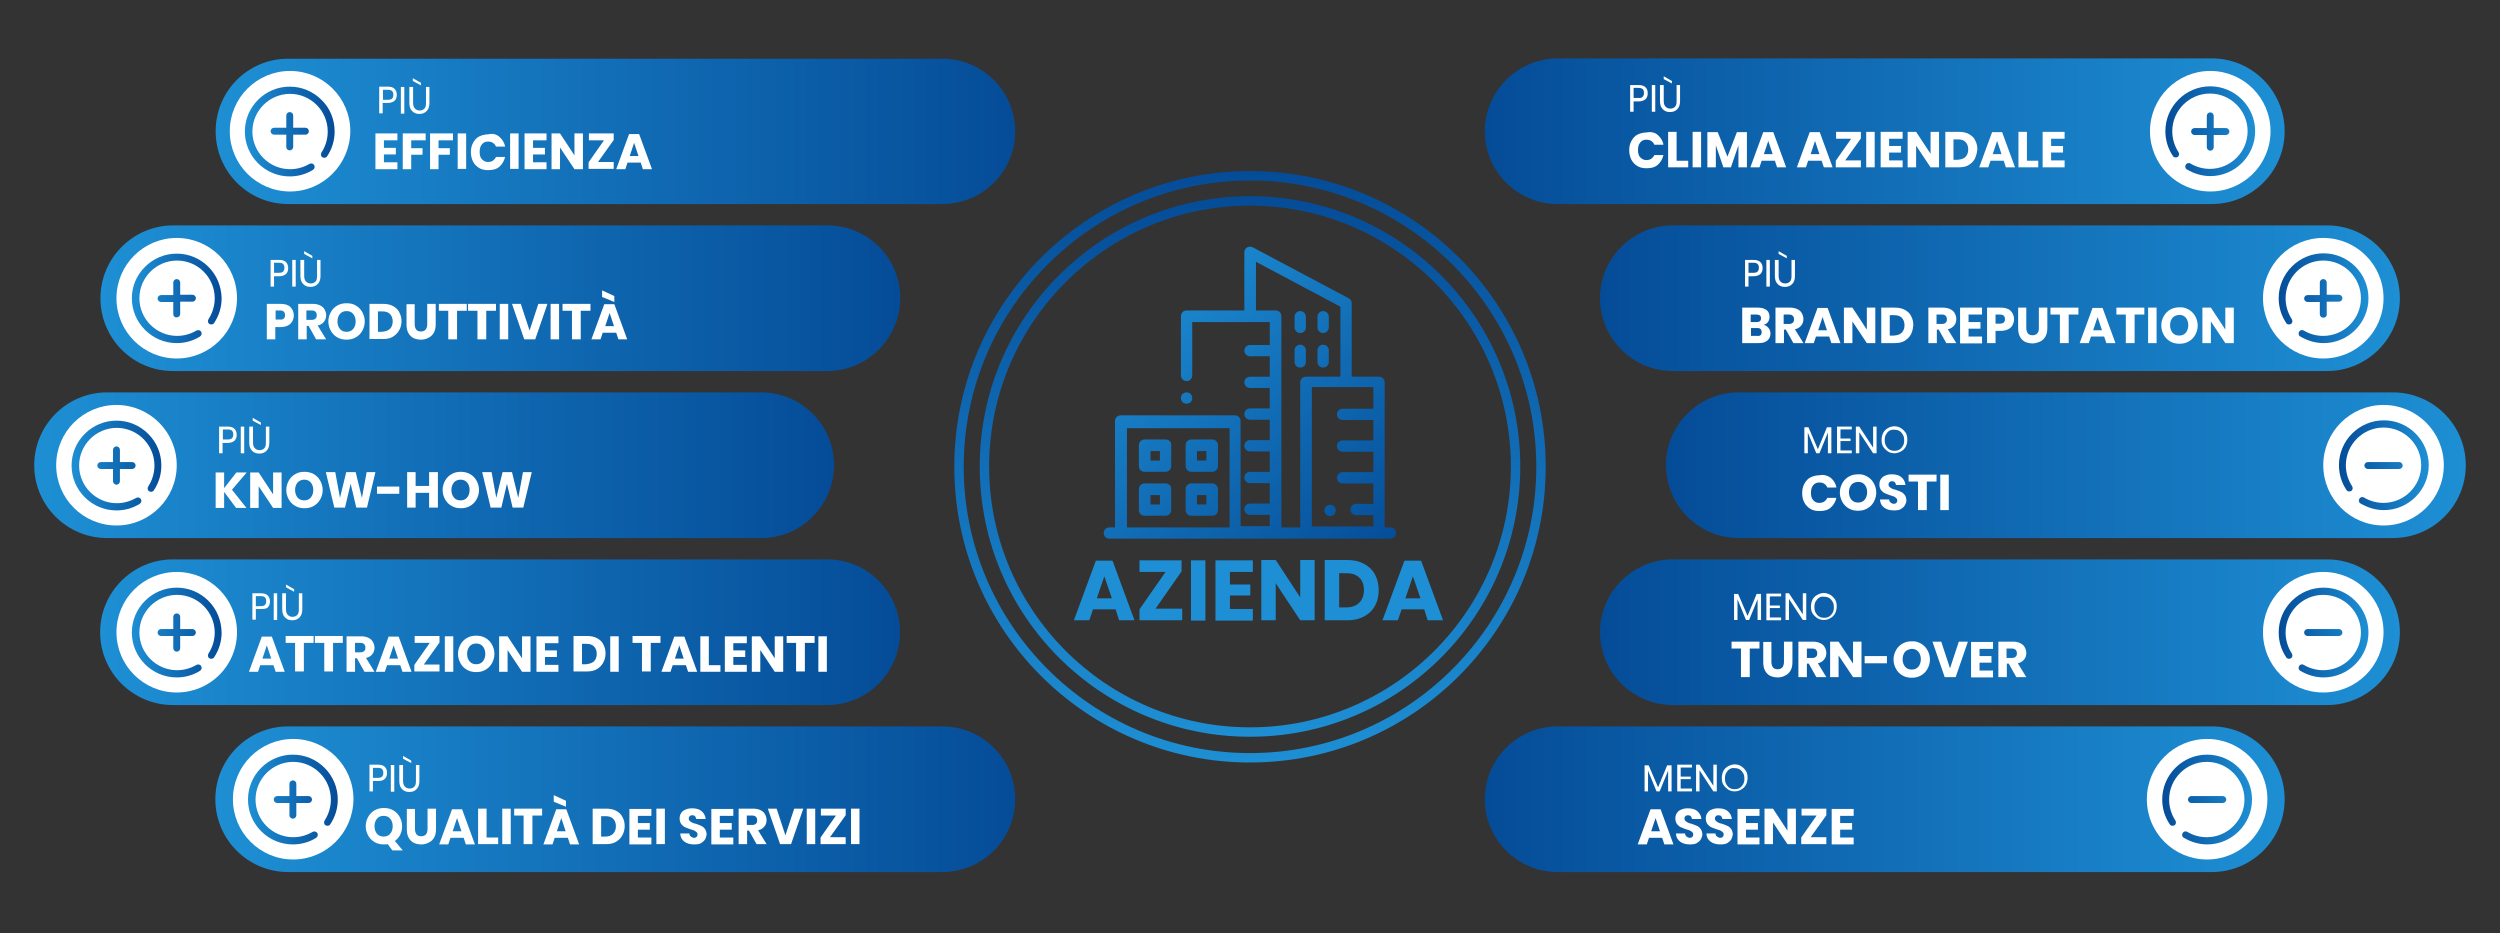 <?xml version="1.0" encoding="utf-8"?>
<!-- Generator: Adobe Illustrator 26.0.1, SVG Export Plug-In . SVG Version: 6.00 Build 0)  -->
<svg version="1.1" id="Livello_1" xmlns="http://www.w3.org/2000/svg" xmlns:xlink="http://www.w3.org/1999/xlink" x="0px" y="0px"
	 width="796.4px" height="297.3px" viewBox="0 0 796.4 297.3" style="enable-background:new 0 0 796.4 297.3;" xml:space="preserve"
	>
<rect x="0" y="0" width="796.4" height="297.3" fill="#333333" stroke="none"/>
<style type="text/css">
	.st0{fill:url(#SVGID_1_);}
	.st1{fill:url(#SVGID_00000015326272769728898500000016281425659674591125_);}
	.st2{fill:url(#SVGID_00000148646344803278060290000013439100724927324571_);}
	.st3{fill:url(#SVGID_00000129904619911366454150000005459894910312848022_);}
	.st4{fill:url(#SVGID_00000096744052446429957330000005080263200180389002_);}
	.st5{fill:#FFFFFF;}
	.st6{fill:url(#SVGID_00000030444899864702981470000010038642856615698570_);}
	.st7{fill:url(#SVGID_00000080190401040049437830000001793879850067928760_);}
	.st8{fill:url(#SVGID_00000052802644939833739350000005647994841665270438_);}
	.st9{fill:url(#SVGID_00000010282798361733758840000000457570213920728493_);}
	.st10{fill:url(#SVGID_00000008110670505170993220000001460753180071993490_);}
	.st11{fill:url(#SVGID_00000138562091659516331270000014573571152909172668_);}
	.st12{fill:url(#SVGID_00000046298769778504978700000014331570837831979162_);}
	.st13{fill:url(#SVGID_00000116221458325697079830000014344192424625933452_);}
	.st14{fill:url(#SVGID_00000153691596492123226150000003697049235305349540_);}
	.st15{fill:url(#SVGID_00000149349377224180011010000010458451643244294554_);}
	.st16{fill:url(#SVGID_00000106863298503059968540000011846214302207195779_);}
	.st17{fill:url(#SVGID_00000003827029016523656480000017656739978125932977_);}
	.st18{fill:url(#SVGID_00000072978296671747645100000008548561313871046799_);}
	.st19{fill:url(#SVGID_00000178172243562987865780000002108041578864675490_);}
	.st20{fill:url(#SVGID_00000025444697342887371480000016597689435421326996_);}
	.st21{fill:url(#SVGID_00000050632059245226111750000004131490358613328813_);}
	.st22{fill:url(#SVGID_00000176759368558050301380000012535931124161555337_);}
	.st23{fill:#1E8FD4;}
	.st24{fill:url(#SVGID_00000018957260965487062010000003568895265888737446_);}
	.st25{fill:url(#SVGID_00000062885013071083887900000013320615325995855268_);}
	.st26{fill:url(#SVGID_00000159429995279350104350000006775601698438446486_);}
	.st27{fill:url(#SVGID_00000052074477380328242930000015161101927060209086_);}
	.st28{fill:url(#SVGID_00000057836121780201787070000013478142216465117101_);}
	.st29{fill:url(#SVGID_00000044162742736730515450000018365878948115243966_);}
	.st30{fill:url(#SVGID_00000109743899604414035610000011205280056959120301_);}
	.st31{fill:url(#SVGID_00000110442140597487703380000013893800147449600183_);}
	.st32{fill:url(#SVGID_00000116225383763411386400000005947063404561370505_);}
	.st33{fill:url(#SVGID_00000020397670200544052090000015388847394662753715_);}
	.st34{fill:url(#SVGID_00000171714243620189510930000005312826998327154051_);}
</style>
<g>
	<linearGradient id="SVGID_1_" gradientUnits="userSpaceOnUse" x1="68.666" y1="41.834" x2="323.392" y2="41.834">
		<stop  offset="0" style="stop-color:#1E8FD4"/>
		<stop  offset="1" style="stop-color:#054C98"/>
	</linearGradient>
	<path class="st0" d="M300.2,65H91.8C79,65,68.7,54.6,68.7,41.8v0C68.7,29,79,18.7,91.8,18.7h208.4c12.8,0,23.2,10.4,23.2,23.2v0
		C323.4,54.6,313,65,300.2,65z"/>
	
		<linearGradient id="SVGID_00000004535901820330350720000000695195469410901170_" gradientUnits="userSpaceOnUse" x1="31.958" y1="95.041" x2="286.685" y2="95.041">
		<stop  offset="0" style="stop-color:#1E8FD4"/>
		<stop  offset="1" style="stop-color:#054C98"/>
	</linearGradient>
	<path style="fill:url(#SVGID_00000004535901820330350720000000695195469410901170_);" d="M263.5,118.2H55.1
		C42.3,118.2,32,107.8,32,95v0c0-12.8,10.4-23.2,23.2-23.2h208.4c12.8,0,23.2,10.4,23.2,23.2v0C286.7,107.8,276.3,118.2,263.5,118.2
		z"/>
	
		<linearGradient id="SVGID_00000029024950072379195000000017366721151998622635_" gradientUnits="userSpaceOnUse" x1="68.666" y1="254.661" x2="323.392" y2="254.661">
		<stop  offset="0" style="stop-color:#1E8FD4"/>
		<stop  offset="1" style="stop-color:#054C98"/>
	</linearGradient>
	<path style="fill:url(#SVGID_00000029024950072379195000000017366721151998622635_);" d="M300.2,277.8H91.8
		c-12.8,0-23.2-10.4-23.2-23.2v0c0-12.8,10.4-23.2,23.2-23.2h208.4c12.8,0,23.2,10.4,23.2,23.2v0C323.4,267.4,313,277.8,300.2,277.8
		z"/>
	
		<linearGradient id="SVGID_00000049908911827613799570000011827127895073712773_" gradientUnits="userSpaceOnUse" x1="31.958" y1="201.454" x2="286.685" y2="201.454">
		<stop  offset="0" style="stop-color:#1E8FD4"/>
		<stop  offset="1" style="stop-color:#054C98"/>
	</linearGradient>
	<path style="fill:url(#SVGID_00000049908911827613799570000011827127895073712773_);" d="M263.5,224.6H55.1
		c-12.8,0-23.2-10.4-23.2-23.2v0c0-12.8,10.4-23.2,23.2-23.2h208.4c12.8,0,23.2,10.4,23.2,23.2v0
		C286.7,214.2,276.3,224.6,263.5,224.6z"/>
	
		<linearGradient id="SVGID_00000177449422483561299640000005396331125289862303_" gradientUnits="userSpaceOnUse" x1="10.923" y1="148.248" x2="265.649" y2="148.248">
		<stop  offset="0" style="stop-color:#1E8FD4"/>
		<stop  offset="1" style="stop-color:#054C98"/>
	</linearGradient>
	<path style="fill:url(#SVGID_00000177449422483561299640000005396331125289862303_);" d="M242.5,171.4H34.1
		c-12.8,0-23.2-10.4-23.2-23.2v0c0-12.8,10.4-23.2,23.2-23.2h208.4c12.8,0,23.2,10.4,23.2,23.2v0C265.6,161,255.3,171.4,242.5,171.4
		z"/>
	<path class="st5" d="M37.1,167.4L37.1,167.4c-10.6,0-19.2-8.6-19.2-19.2v0c0-10.6,8.6-19.2,19.2-19.2h0c10.6,0,19.2,8.6,19.2,19.2
		v0C56.3,158.8,47.7,167.4,37.1,167.4z"/>
	
		<linearGradient id="SVGID_00000047018550554799641570000014271928313034706317_" gradientUnits="userSpaceOnUse" x1="22.849" y1="137.092" x2="51.357" y2="137.092" gradientTransform="matrix(1 0 0 -1 0 285.339)">
		<stop  offset="0" style="stop-color:#1E8FD4"/>
		<stop  offset="1" style="stop-color:#054C98"/>
	</linearGradient>
	<path style="fill:url(#SVGID_00000047018550554799641570000014271928313034706317_);" d="M36,153.3v-3.9h-3.9
		c-0.6,0-1.1-0.5-1.1-1.1c0-0.6,0.5-1.1,1.1-1.1H36v-3.9c0-0.6,0.5-1.1,1.1-1.1c0.6,0,1.1,0.5,1.1,1.1v3.9h3.9
		c0.6,0,1.1,0.5,1.1,1.1c0,0.6-0.5,1.1-1.1,1.1h-3.9v3.9c0,0.6-0.5,1.1-1.1,1.1C36.5,154.4,36,153.9,36,153.3z M47.2,138.2
		c-2.7-2.7-6.3-4.2-10.1-4.2c-3.8,0-7.4,1.5-10.1,4.2s-4.2,6.3-4.2,10.1s1.5,7.4,4.2,10.1s6.3,4.2,10.1,4.2c2.6,0,5.2-0.7,7.4-2.1
		c0.5-0.3,0.7-1,0.4-1.5c-0.3-0.5-1-0.7-1.5-0.4c-1.9,1.1-4,1.7-6.2,1.7c-6.6,0-12-5.4-12-12s5.4-12,12-12s12,5.4,12,12
		c0,2.4-0.7,4.7-2,6.7c-0.3,0.5-0.2,1.2,0.3,1.5c0.5,0.3,1.2,0.2,1.5-0.3c1.6-2.4,2.4-5.1,2.4-7.9C51.4,144.4,49.9,140.9,47.2,138.2
		z"/>
	<g>
		
			<linearGradient id="SVGID_00000087373020831689538040000002534116713213022347_" gradientUnits="userSpaceOnUse" x1="398.214" y1="242.819" x2="398.214" y2="54.472">
			<stop  offset="0" style="stop-color:#1E8FD4"/>
			<stop  offset="1" style="stop-color:#054C98"/>
		</linearGradient>
		<path style="fill:url(#SVGID_00000087373020831689538040000002534116713213022347_);" d="M398.2,57.5c50.3,0,91.2,40.9,91.2,91.2
			c0,50.3-40.9,91.2-91.2,91.2c-50.3,0-91.2-40.9-91.2-91.2C307,98.4,347.9,57.5,398.2,57.5 M398.2,54.5L398.2,54.5
			c-52,0-94.2,42.2-94.2,94.2v0c0,52,42.2,94.2,94.2,94.2h0c52,0,94.2-42.2,94.2-94.2v0C492.4,96.6,450.2,54.5,398.2,54.5
			L398.2,54.5z"/>
	</g>
	<g>
		
			<linearGradient id="SVGID_00000109723259779904627840000006784037319423183033_" gradientUnits="userSpaceOnUse" x1="398.214" y1="234.78" x2="398.214" y2="62.511">
			<stop  offset="0" style="stop-color:#1E8FD4"/>
			<stop  offset="1" style="stop-color:#054C98"/>
		</linearGradient>
		<path style="fill:url(#SVGID_00000109723259779904627840000006784037319423183033_);" d="M398.2,65.5c45.8,0,83.1,37.3,83.1,83.1
			c0,45.8-37.3,83.1-83.1,83.1c-45.8,0-83.1-37.3-83.1-83.1C315.1,102.8,352.4,65.5,398.2,65.5 M398.2,62.5L398.2,62.5
			c-47.6,0-86.1,38.6-86.1,86.1v0c0,47.6,38.6,86.1,86.1,86.1h0c47.6,0,86.1-38.6,86.1-86.1v0C484.3,101.1,445.8,62.5,398.2,62.5
			L398.2,62.5z"/>
	</g>
	<g>
		<g>
			<path class="st5" d="M122.3,44.7v2.4h3.8v2.1h-3.8v2.5h4.3v2.2h-7V42.5h7v2.2H122.3z"/>
			<path class="st5" d="M135.6,42.5v2.2h-4.6v2.5h3.6v2.1h-3.6v4.6h-2.7V42.5H135.6z"/>
			<path class="st5" d="M144.3,42.5v2.2h-4.6v2.5h3.6v2.1h-3.6v4.6H137V42.5H144.3z"/>
			<path class="st5" d="M148.5,42.5v11.3h-2.7V42.5H148.5z"/>
			<path class="st5" d="M159.1,43.6c0.9,0.8,1.6,1.8,1.8,3.1h-2.9c-0.2-0.5-0.5-0.9-1-1.2c-0.4-0.3-1-0.4-1.6-0.4
				c-0.8,0-1.4,0.3-1.9,0.9c-0.5,0.6-0.7,1.4-0.7,2.4c0,1,0.2,1.8,0.7,2.3s1.1,0.9,1.9,0.9c0.6,0,1.1-0.1,1.6-0.4
				c0.4-0.3,0.8-0.7,1-1.2h2.9c-0.3,1.3-0.9,2.3-1.8,3.1c-0.9,0.8-2.1,1.1-3.6,1.1c-1.1,0-2.1-0.2-2.9-0.7s-1.5-1.2-1.9-2
				s-0.7-1.9-0.7-3s0.2-2.1,0.7-3s1.1-1.6,1.9-2s1.8-0.7,2.9-0.7C157,42.4,158.2,42.8,159.1,43.6z"/>
			<path class="st5" d="M165.2,42.5v11.3h-2.7V42.5H165.2z"/>
			<path class="st5" d="M169.8,44.7v2.4h3.8v2.1h-3.8v2.5h4.3v2.2h-7V42.5h7v2.2H169.8z"/>
			<path class="st5" d="M185.7,53.9H183l-4.6-6.9v6.9h-2.7V42.5h2.7l4.6,7v-7h2.7V53.9z"/>
			<path class="st5" d="M190.5,51.6h5v2.2h-8v-2.1l4.9-7h-4.8v-2.2h7.9v2.1L190.5,51.6z"/>
			<path class="st5" d="M204.1,51.8h-4.2l-0.7,2.1h-2.9l4.1-11.2h3.2l4.1,11.2h-2.9L204.1,51.8z M203.4,49.7l-1.4-4.2l-1.4,4.2
				H203.4z"/>
		</g>
	</g>
	<g>
		<path class="st5" d="M87.7,104.1v4H85V96.8h4.4c1.3,0,2.4,0.3,3.1,1c0.7,0.7,1.1,1.6,1.1,2.7c0,0.7-0.2,1.3-0.5,1.9
			c-0.3,0.5-0.8,1-1.4,1.3s-1.4,0.5-2.3,0.5H87.7z M90.8,100.4c0-1-0.5-1.5-1.6-1.5h-1.4v2.9h1.4C90.2,101.9,90.8,101.4,90.8,100.4z
			"/>
		<path class="st5" d="M100.7,108.1l-2.4-4.3h-0.6v4.3h-2.7V96.8h4.7c0.9,0,1.7,0.2,2.3,0.5c0.6,0.3,1.1,0.7,1.4,1.3
			c0.3,0.5,0.5,1.2,0.5,1.8c0,0.8-0.2,1.5-0.7,2.1c-0.5,0.6-1.1,1-2,1.2l2.7,4.4H100.7z M97.6,101.9h1.7c0.5,0,0.9-0.1,1.2-0.4
			c0.3-0.2,0.4-0.6,0.4-1.1c0-0.4-0.1-0.8-0.4-1.1s-0.7-0.4-1.2-0.4h-1.7V101.9z"/>
		<path class="st5" d="M113.3,97.3c0.9,0.5,1.6,1.2,2.1,2.1c0.5,0.9,0.8,1.9,0.8,3s-0.3,2.1-0.8,3c-0.5,0.9-1.2,1.6-2.1,2.1
			c-0.9,0.5-1.8,0.7-2.9,0.7c-1.1,0-2-0.2-2.9-0.7c-0.9-0.5-1.6-1.2-2.1-2.1c-0.5-0.9-0.8-1.9-0.8-3s0.3-2.1,0.8-3
			c0.5-0.9,1.2-1.6,2.1-2.1c0.9-0.5,1.8-0.7,2.9-0.7C111.5,96.6,112.5,96.8,113.3,97.3z M108.3,100c-0.5,0.6-0.8,1.4-0.8,2.4
			c0,1,0.3,1.8,0.8,2.4c0.5,0.6,1.2,0.9,2.1,0.9c0.9,0,1.6-0.3,2.1-0.9c0.5-0.6,0.8-1.4,0.8-2.4c0-1-0.3-1.8-0.8-2.4
			c-0.5-0.6-1.2-0.9-2.1-0.9S108.8,99.4,108.3,100z"/>
		<path class="st5" d="M127.1,105.3c-0.5,0.9-1.2,1.5-2,2s-1.9,0.7-3.1,0.7h-4.3V96.8h4.3c1.2,0,2.3,0.2,3.2,0.7
			c0.9,0.5,1.6,1.1,2,2c0.5,0.9,0.7,1.8,0.7,2.9C127.9,103.5,127.6,104.5,127.1,105.3z M124.2,104.8c0.6-0.6,0.9-1.4,0.9-2.4
			c0-1-0.3-1.8-0.9-2.4c-0.6-0.6-1.4-0.8-2.5-0.8h-1.3v6.5h1.3C122.8,105.6,123.6,105.3,124.2,104.8z"/>
		<path class="st5" d="M132.1,96.8v6.5c0,0.7,0.2,1.3,0.5,1.7s0.8,0.6,1.5,0.6c0.6,0,1.1-0.2,1.5-0.6c0.3-0.4,0.5-1,0.5-1.7v-6.5
			h2.7v6.5c0,1.1-0.2,2-0.6,2.7s-1,1.3-1.7,1.6c-0.7,0.4-1.5,0.6-2.4,0.6s-1.7-0.2-2.4-0.5c-0.7-0.4-1.2-0.9-1.6-1.6
			c-0.4-0.7-0.6-1.6-0.6-2.7v-6.5H132.1z"/>
		<path class="st5" d="M148.7,96.8v2.2h-3.1v9.1h-2.8v-9.1h-3v-2.2H148.7z"/>
		<path class="st5" d="M158,96.8v2.2h-3.1v9.1h-2.8v-9.1h-3v-2.2H158z"/>
		<path class="st5" d="M161.9,96.8v11.3h-2.7V96.8H161.9z"/>
		<path class="st5" d="M165.9,96.8l2.8,8.5l2.8-8.5h2.9l-3.9,11.3h-3.5l-3.9-11.3H165.9z"/>
		<path class="st5" d="M178.1,96.8v11.3h-2.7V96.8H178.1z"/>
		<path class="st5" d="M188.1,96.8v2.2h-3.1v9.1h-2.8v-9.1h-3v-2.2H188.1z"/>
		<path class="st5" d="M196.3,106H192l-0.7,2.1h-2.9l4.1-11.2h3.2l4.1,11.2H197L196.3,106z M195.7,94.3v1.9l-3.9-1.6v-2.1
			L195.7,94.3z M195.6,103.9l-1.4-4.2l-1.4,4.2H195.6z"/>
	</g>
	<g>
		<path class="st5" d="M73.9,156l4.6,5.8h-3.3l-3.8-5.1v5.1h-2.7v-11.3h2.7v5l3.9-5h3.3L73.9,156z"/>
		<path class="st5" d="M89.7,161.8H87l-4.6-6.9v6.9h-2.7v-11.3h2.7l4.6,7v-7h2.7V161.8z"/>
		<path class="st5" d="M99.9,151c0.9,0.5,1.6,1.2,2.1,2.1c0.5,0.9,0.8,1.9,0.8,3s-0.3,2.1-0.8,3c-0.5,0.9-1.2,1.6-2.1,2.1
			c-0.9,0.5-1.8,0.7-2.9,0.7s-2-0.2-2.9-0.7c-0.9-0.5-1.6-1.2-2.1-2.1s-0.8-1.9-0.8-3s0.3-2.1,0.8-3c0.5-0.9,1.2-1.6,2.1-2.1
			c0.9-0.5,1.8-0.7,2.9-0.7C98,150.3,99,150.5,99.9,151z M94.8,153.7c-0.5,0.6-0.8,1.4-0.8,2.4c0,1,0.3,1.8,0.8,2.4
			c0.5,0.6,1.2,0.9,2.1,0.9c0.9,0,1.6-0.3,2.1-0.9s0.8-1.4,0.8-2.4s-0.3-1.8-0.8-2.4c-0.5-0.6-1.2-0.9-2.1-0.9
			C96.1,152.8,95.4,153.1,94.8,153.7z"/>
		<path class="st5" d="M119.6,150.4l-2.7,11.3h-3.4l-1.8-7.6l-1.8,7.6h-3.4l-2.7-11.3h3l1.5,8.2l2-8.2h3l2,8.2l1.5-8.2H119.6z"/>
		<path class="st5" d="M127.2,155v2.3h-7.1V155H127.2z"/>
		<path class="st5" d="M139.5,150.4v11.3h-2.8V157h-4.3v4.7h-2.7v-11.3h2.7v4.4h4.3v-4.4H139.5z"/>
		<path class="st5" d="M149.7,151c0.9,0.5,1.6,1.2,2.1,2.1c0.5,0.9,0.8,1.9,0.8,3s-0.3,2.1-0.8,3s-1.2,1.6-2.1,2.1
			c-0.9,0.5-1.8,0.7-2.9,0.7c-1.1,0-2-0.2-2.9-0.7c-0.9-0.5-1.6-1.2-2.1-2.1c-0.5-0.9-0.8-1.9-0.8-3s0.3-2.1,0.8-3
			c0.5-0.9,1.2-1.6,2.1-2.1s1.8-0.7,2.9-0.7C147.8,150.3,148.8,150.5,149.7,151z M144.6,153.7c-0.5,0.6-0.8,1.4-0.8,2.4
			c0,1,0.3,1.8,0.8,2.4s1.2,0.9,2.1,0.9c0.9,0,1.6-0.3,2.1-0.9c0.5-0.6,0.8-1.4,0.8-2.4s-0.3-1.8-0.8-2.4c-0.5-0.6-1.2-0.9-2.1-0.9
			C145.9,152.8,145.1,153.1,144.6,153.7z"/>
		<path class="st5" d="M169.4,150.4l-2.7,11.3h-3.4l-1.8-7.6l-1.8,7.6h-3.4l-2.7-11.3h3l1.5,8.2l2-8.2h3l2,8.2l1.5-8.2H169.4z"/>
	</g>
	<g>
		<g>
			<path class="st5" d="M87.1,211.9h-4.2l-0.7,2.1h-2.9l4.1-11.2h3.2l4.1,11.2h-2.9L87.1,211.9z M86.4,209.8l-1.4-4.2l-1.4,4.2H86.4
				z"/>
			<path class="st5" d="M99.9,202.6v2.2h-3.1v9.1h-2.8v-9.1h-3v-2.2H99.9z"/>
			<path class="st5" d="M109.2,202.6v2.2h-3.1v9.1h-2.8v-9.1h-3v-2.2H109.2z"/>
			<path class="st5" d="M116.1,214l-2.4-4.3h-0.6v4.3h-2.7v-11.3h4.7c0.9,0,1.7,0.2,2.3,0.5c0.6,0.3,1.1,0.7,1.4,1.3
				c0.3,0.5,0.5,1.2,0.5,1.8c0,0.8-0.2,1.5-0.7,2.1c-0.5,0.6-1.1,1-2,1.2l2.7,4.4H116.1z M113.1,207.8h1.7c0.5,0,0.9-0.1,1.2-0.4
				c0.3-0.2,0.4-0.6,0.4-1.1c0-0.4-0.1-0.8-0.4-1.1s-0.7-0.4-1.2-0.4h-1.7V207.8z"/>
			<path class="st5" d="M127.5,211.9h-4.2l-0.7,2.1h-2.9l4.1-11.2h3.2l4.1,11.2h-2.9L127.5,211.9z M126.8,209.8l-1.4-4.2l-1.4,4.2
				H126.8z"/>
			<path class="st5" d="M135,211.7h5v2.2h-8v-2.1l4.9-7h-4.8v-2.2h7.9v2.1L135,211.7z"/>
			<path class="st5" d="M144.4,202.6V214h-2.7v-11.3H144.4z"/>
			<path class="st5" d="M154.6,203.2c0.9,0.5,1.6,1.2,2.1,2.1s0.8,1.9,0.8,3s-0.3,2.1-0.8,3c-0.5,0.9-1.2,1.6-2.1,2.1
				c-0.9,0.5-1.8,0.7-2.9,0.7c-1.1,0-2-0.2-2.9-0.7c-0.9-0.5-1.6-1.2-2.1-2.1c-0.5-0.9-0.8-1.9-0.8-3s0.3-2.1,0.8-3
				c0.5-0.9,1.2-1.6,2.1-2.1c0.9-0.5,1.8-0.7,2.9-0.7C152.8,202.5,153.7,202.7,154.6,203.2z M149.6,205.9c-0.5,0.6-0.8,1.4-0.8,2.4
				c0,1,0.3,1.8,0.8,2.4c0.5,0.6,1.2,0.9,2.1,0.9c0.9,0,1.6-0.3,2.1-0.9c0.5-0.6,0.8-1.4,0.8-2.4c0-1-0.3-1.8-0.8-2.4
				s-1.2-0.9-2.1-0.9S150.1,205.3,149.6,205.9z"/>
			<path class="st5" d="M169,214h-2.7l-4.6-6.9v6.9h-2.7v-11.3h2.7l4.6,7v-7h2.7V214z"/>
			<path class="st5" d="M173.6,204.8v2.4h3.8v2.1h-3.8v2.5h4.3v2.2h-7v-11.3h7v2.2H173.6z"/>
			<path class="st5" d="M192.1,211.2c-0.5,0.9-1.2,1.5-2,2c-0.9,0.5-1.9,0.7-3.1,0.7h-4.3v-11.3h4.3c1.2,0,2.3,0.2,3.2,0.7
				c0.9,0.5,1.6,1.1,2,2c0.5,0.9,0.7,1.8,0.7,2.9S192.6,210.4,192.1,211.2z M189.2,210.7c0.6-0.6,0.9-1.4,0.9-2.4s-0.3-1.8-0.9-2.4
				c-0.6-0.6-1.4-0.8-2.5-0.8h-1.3v6.5h1.3C187.8,211.5,188.6,211.2,189.2,210.7z"/>
			<path class="st5" d="M197.1,202.6V214h-2.7v-11.3H197.1z"/>
			<path class="st5" d="M210.4,202.6v2.2h-3.1v9.1h-2.8v-9.1h-3v-2.2H210.4z"/>
			<path class="st5" d="M218.5,211.9h-4.2l-0.7,2.1h-2.9l4.1-11.2h3.2l4.1,11.2h-2.9L218.5,211.9z M217.8,209.8l-1.4-4.2l-1.4,4.2
				H217.8z"/>
			<path class="st5" d="M225.9,211.9h3.6v2.1h-6.4v-11.3h2.7V211.9z"/>
			<path class="st5" d="M233.6,204.8v2.4h3.8v2.1h-3.8v2.5h4.3v2.2h-7v-11.3h7v2.2H233.6z"/>
			<path class="st5" d="M249.5,214h-2.7l-4.6-6.9v6.9h-2.7v-11.3h2.7l4.6,7v-7h2.7V214z"/>
			<path class="st5" d="M259.5,202.6v2.2h-3.1v9.1h-2.8v-9.1h-3v-2.2H259.5z"/>
			<path class="st5" d="M263.4,202.6V214h-2.7v-11.3H263.4z"/>
		</g>
	</g>
	<path class="st5" d="M56.3,114.2L56.3,114.2c-10.6,0-19.2-8.6-19.2-19.2v0c0-10.6,8.6-19.2,19.2-19.2h0c10.6,0,19.2,8.6,19.2,19.2
		v0C75.5,105.6,66.9,114.2,56.3,114.2z"/>
	
		<linearGradient id="SVGID_00000164474246567106946660000009020618706896432000_" gradientUnits="userSpaceOnUse" x1="42.037" y1="190.298" x2="70.544" y2="190.298" gradientTransform="matrix(1 0 0 -1 0 285.339)">
		<stop  offset="0" style="stop-color:#1E8FD4"/>
		<stop  offset="1" style="stop-color:#054C98"/>
	</linearGradient>
	<path style="fill:url(#SVGID_00000164474246567106946660000009020618706896432000_);" d="M55.2,100.1v-3.9h-3.9
		c-0.6,0-1.1-0.5-1.1-1.1c0-0.6,0.5-1.1,1.1-1.1h3.9V90c0-0.6,0.5-1.1,1.1-1.1c0.6,0,1.1,0.5,1.1,1.1v3.9h3.9c0.6,0,1.1,0.5,1.1,1.1
		c0,0.6-0.5,1.1-1.1,1.1h-3.9v3.9c0,0.6-0.5,1.1-1.1,1.1C55.7,101.2,55.2,100.7,55.2,100.1z M66.4,85c-2.7-2.7-6.3-4.2-10.1-4.2
		s-7.4,1.5-10.1,4.2S42,91.2,42,95c0,3.8,1.5,7.4,4.2,10.1s6.3,4.2,10.1,4.2c2.6,0,5.2-0.7,7.4-2.1c0.5-0.3,0.7-1,0.4-1.5
		c-0.3-0.5-1-0.7-1.5-0.4c-1.9,1.1-4,1.7-6.2,1.7c-6.6,0-12-5.4-12-12c0-6.6,5.4-12,12-12s12,5.4,12,12c0,2.4-0.7,4.7-2,6.7
		c-0.3,0.5-0.2,1.2,0.3,1.5c0.5,0.3,1.2,0.2,1.5-0.3c1.6-2.4,2.4-5.1,2.4-7.9C70.5,91.2,69.1,87.7,66.4,85z"/>
	<path class="st5" d="M56.3,220.6L56.3,220.6c-10.6,0-19.2-8.6-19.2-19.2v0c0-10.6,8.6-19.2,19.2-19.2h0c10.6,0,19.2,8.6,19.2,19.2
		v0C75.5,212.1,66.9,220.6,56.3,220.6z"/>
	
		<linearGradient id="SVGID_00000176745479648862736000000011859069099199075000_" gradientUnits="userSpaceOnUse" x1="42.037" y1="83.885" x2="70.544" y2="83.885" gradientTransform="matrix(1 0 0 -1 0 285.339)">
		<stop  offset="0" style="stop-color:#1E8FD4"/>
		<stop  offset="1" style="stop-color:#054C98"/>
	</linearGradient>
	<path style="fill:url(#SVGID_00000176745479648862736000000011859069099199075000_);" d="M55.2,206.5v-3.9h-3.9
		c-0.6,0-1.1-0.5-1.1-1.1c0-0.6,0.5-1.1,1.1-1.1h3.9v-3.9c0-0.6,0.5-1.1,1.1-1.1c0.6,0,1.1,0.5,1.1,1.1v3.9h3.9
		c0.6,0,1.1,0.5,1.1,1.1c0,0.6-0.5,1.1-1.1,1.1h-3.9v3.9c0,0.6-0.5,1.1-1.1,1.1C55.7,207.6,55.2,207.1,55.2,206.5z M66.4,191.4
		c-2.7-2.7-6.3-4.2-10.1-4.2s-7.4,1.5-10.1,4.2c-2.7,2.7-4.2,6.3-4.2,10.1c0,3.8,1.5,7.4,4.2,10.1s6.3,4.2,10.1,4.2
		c2.6,0,5.2-0.7,7.4-2.1c0.5-0.3,0.7-1,0.4-1.5c-0.3-0.5-1-0.7-1.5-0.4c-1.9,1.1-4,1.7-6.2,1.7c-6.6,0-12-5.4-12-12
		c0-6.6,5.4-12,12-12s12,5.4,12,12c0,2.4-0.7,4.7-2,6.7c-0.3,0.5-0.2,1.2,0.3,1.5c0.5,0.3,1.2,0.2,1.5-0.3c1.6-2.4,2.4-5.1,2.4-7.9
		C70.5,197.6,69.1,194.1,66.4,191.4z"/>
	<path class="st5" d="M92.4,61L92.4,61c-10.6,0-19.2-8.6-19.2-19.2v0c0-10.6,8.6-19.2,19.2-19.2h0c10.6,0,19.2,8.6,19.2,19.2v0
		C111.5,52.4,102.9,61,92.4,61z"/>
	
		<linearGradient id="SVGID_00000033352464674617435200000003624195021267270315_" gradientUnits="userSpaceOnUse" x1="78.099" y1="243.506" x2="106.606" y2="243.506" gradientTransform="matrix(1 0 0 -1 0 285.339)">
		<stop  offset="0" style="stop-color:#1E8FD4"/>
		<stop  offset="1" style="stop-color:#054C98"/>
	</linearGradient>
	<path style="fill:url(#SVGID_00000033352464674617435200000003624195021267270315_);" d="M91.2,46.8v-3.9h-3.9
		c-0.6,0-1.1-0.5-1.1-1.1c0-0.6,0.5-1.1,1.1-1.1h3.9v-3.9c0-0.6,0.5-1.1,1.1-1.1s1.1,0.5,1.1,1.1v3.9h3.9c0.6,0,1.1,0.5,1.1,1.1
		c0,0.6-0.5,1.1-1.1,1.1h-3.9v3.9c0,0.6-0.5,1.1-1.1,1.1S91.2,47.5,91.2,46.8z M102.4,31.8c-2.7-2.7-6.3-4.2-10.1-4.2
		s-7.4,1.5-10.1,4.2s-4.2,6.3-4.2,10.1c0,3.8,1.5,7.4,4.2,10.1c2.7,2.7,6.3,4.2,10.1,4.2c2.6,0,5.2-0.7,7.4-2.1
		c0.5-0.3,0.7-1,0.4-1.5c-0.3-0.5-1-0.7-1.5-0.4c-1.9,1.1-4,1.7-6.2,1.7c-6.6,0-12-5.4-12-12s5.4-12,12-12c6.6,0,12,5.4,12,12
		c0,2.4-0.7,4.7-2,6.7c-0.3,0.5-0.2,1.2,0.3,1.5c0.5,0.3,1.2,0.2,1.5-0.3c1.6-2.4,2.4-5.1,2.4-7.9C106.6,38,105.1,34.4,102.4,31.8z"
		/>
	<g>
		<g>
			<path class="st5" d="M125,270.9l-1.5-2c-0.4,0.1-0.8,0.1-1.2,0.1c-1.1,0-2-0.2-2.9-0.7c-0.9-0.5-1.6-1.2-2.1-2.1
				c-0.5-0.9-0.8-1.9-0.8-3s0.3-2.1,0.8-3c0.5-0.9,1.2-1.6,2.1-2.1c0.9-0.5,1.8-0.7,2.9-0.7c1.1,0,2,0.2,2.9,0.7
				c0.9,0.5,1.6,1.2,2.1,2.1c0.5,0.9,0.8,1.9,0.8,3c0,1-0.2,1.9-0.6,2.7s-1,1.5-1.7,2l2.5,3H125z M120.1,265.6
				c0.5,0.6,1.2,0.9,2.1,0.9c0.9,0,1.6-0.3,2.1-0.9c0.5-0.6,0.8-1.4,0.8-2.4s-0.3-1.8-0.8-2.4c-0.5-0.6-1.2-0.9-2.1-0.9
				s-1.6,0.3-2.1,0.9c-0.5,0.6-0.8,1.4-0.8,2.4C119.3,264.2,119.6,265,120.1,265.6z"/>
			<path class="st5" d="M132.2,257.6v6.5c0,0.7,0.2,1.3,0.5,1.7s0.8,0.6,1.5,0.6c0.6,0,1.1-0.2,1.5-0.6c0.3-0.4,0.5-1,0.5-1.7v-6.5
				h2.7v6.5c0,1.1-0.2,2-0.6,2.7s-1,1.3-1.7,1.6c-0.7,0.4-1.5,0.6-2.4,0.6s-1.7-0.2-2.4-0.5c-0.7-0.4-1.2-0.9-1.6-1.6
				c-0.4-0.7-0.6-1.6-0.6-2.7v-6.5H132.2z"/>
			<path class="st5" d="M147.7,266.9h-4.2l-0.7,2.1h-2.9l4.1-11.2h3.2l4.1,11.2h-2.9L147.7,266.9z M147,264.8l-1.4-4.2l-1.4,4.2H147
				z"/>
			<path class="st5" d="M155.1,266.8h3.6v2.1h-6.4v-11.3h2.7V266.8z"/>
			<path class="st5" d="M162.7,257.6v11.3H160v-11.3H162.7z"/>
			<path class="st5" d="M172.7,257.6v2.2h-3.1v9.1h-2.8v-9.1h-3v-2.2H172.7z"/>
			<path class="st5" d="M180.9,266.9h-4.2l-0.7,2.1h-2.9l4.1-11.2h3.2l4.1,11.2h-2.9L180.9,266.9z M180.3,255.1v1.9l-3.9-1.6v-2.1
				L180.3,255.1z M180.2,264.8l-1.4-4.2l-1.4,4.2H180.2z"/>
			<path class="st5" d="M198.2,266.2c-0.5,0.9-1.2,1.5-2,2c-0.9,0.5-1.9,0.7-3.1,0.7h-4.3v-11.3h4.3c1.2,0,2.3,0.2,3.2,0.7
				c0.9,0.5,1.6,1.1,2,2c0.5,0.9,0.7,1.8,0.7,2.9C199,264.3,198.7,265.3,198.2,266.2z M195.3,265.6c0.6-0.6,0.9-1.4,0.9-2.4
				c0-1-0.3-1.8-0.9-2.4c-0.6-0.6-1.4-0.8-2.5-0.8h-1.3v6.5h1.3C193.9,266.5,194.7,266.2,195.3,265.6z"/>
			<path class="st5" d="M203.2,259.8v2.4h3.8v2.1h-3.8v2.5h4.3v2.2h-7v-11.3h7v2.2H203.2z"/>
			<path class="st5" d="M211.8,257.6v11.3h-2.7v-11.3H211.8z"/>
			<path class="st5" d="M224.6,267.4c-0.3,0.5-0.8,0.9-1.3,1.2s-1.3,0.4-2.2,0.4c-1.3,0-2.3-0.3-3.1-0.9c-0.8-0.6-1.3-1.5-1.3-2.6
				h2.9c0,0.4,0.2,0.8,0.5,1c0.3,0.2,0.6,0.4,1,0.4c0.4,0,0.6-0.1,0.8-0.3s0.3-0.4,0.3-0.8c0-0.3-0.1-0.5-0.3-0.7
				c-0.2-0.2-0.4-0.3-0.7-0.5c-0.3-0.1-0.7-0.3-1.2-0.4c-0.7-0.2-1.3-0.5-1.8-0.7c-0.5-0.2-0.8-0.6-1.2-1c-0.3-0.5-0.5-1-0.5-1.8
				c0-0.7,0.2-1.3,0.5-1.7c0.3-0.5,0.8-0.9,1.4-1.1c0.6-0.3,1.3-0.4,2.1-0.4c1.3,0,2.3,0.3,3,0.9c0.7,0.6,1.2,1.4,1.3,2.5h-3
				c-0.1-0.4-0.2-0.7-0.4-0.9c-0.2-0.2-0.5-0.3-0.9-0.3c-0.3,0-0.6,0.1-0.8,0.3c-0.2,0.2-0.3,0.4-0.3,0.8c0,0.3,0.1,0.5,0.3,0.7
				c0.2,0.2,0.4,0.3,0.7,0.5s0.7,0.3,1.2,0.4c0.7,0.2,1.3,0.5,1.8,0.7c0.5,0.2,0.9,0.6,1.2,1c0.3,0.5,0.5,1.1,0.5,1.8
				C225,266.3,224.9,266.9,224.6,267.4z"/>
			<path class="st5" d="M229.3,259.8v2.4h3.8v2.1h-3.8v2.5h4.3v2.2h-7v-11.3h7v2.2H229.3z"/>
			<path class="st5" d="M241,268.9l-2.4-4.3h-0.6v4.3h-2.7v-11.3h4.7c0.9,0,1.7,0.2,2.3,0.5c0.6,0.3,1.1,0.7,1.4,1.3
				c0.3,0.5,0.5,1.2,0.5,1.8c0,0.8-0.2,1.5-0.7,2.1c-0.5,0.6-1.1,1-2,1.2l2.7,4.4H241z M237.9,262.8h1.7c0.5,0,0.9-0.1,1.2-0.4
				c0.3-0.2,0.4-0.6,0.4-1.1c0-0.4-0.1-0.8-0.4-1.1s-0.7-0.4-1.2-0.4h-1.7V262.8z"/>
			<path class="st5" d="M247.4,257.6l2.8,8.5l2.8-8.5h2.9l-3.9,11.3h-3.5l-3.9-11.3H247.4z"/>
			<path class="st5" d="M259.7,257.6v11.3H257v-11.3H259.7z"/>
			<path class="st5" d="M264.4,266.7h5v2.2h-8v-2.1l4.9-7h-4.8v-2.2h7.9v2.1L264.4,266.7z"/>
			<path class="st5" d="M273.8,257.6v11.3h-2.7v-11.3H273.8z"/>
		</g>
	</g>
	<path class="st5" d="M93.4,273.8L93.4,273.8c-10.6,0-19.2-8.6-19.2-19.2v0c0-10.6,8.6-19.2,19.2-19.2h0c10.6,0,19.2,8.6,19.2,19.2
		v0C112.5,265.3,103.9,273.8,93.4,273.8z"/>
	
		<linearGradient id="SVGID_00000132766826622115342260000012737647636868034481_" gradientUnits="userSpaceOnUse" x1="79.099" y1="30.679" x2="107.606" y2="30.679" gradientTransform="matrix(1 0 0 -1 0 285.339)">
		<stop  offset="0" style="stop-color:#1E8FD4"/>
		<stop  offset="1" style="stop-color:#054C98"/>
	</linearGradient>
	<path style="fill:url(#SVGID_00000132766826622115342260000012737647636868034481_);" d="M92.2,259.7v-3.9h-3.9
		c-0.6,0-1.1-0.5-1.1-1.1c0-0.6,0.5-1.1,1.1-1.1h3.9v-3.9c0-0.6,0.5-1.1,1.1-1.1s1.1,0.5,1.1,1.1v3.9h3.9c0.6,0,1.1,0.5,1.1,1.1
		c0,0.6-0.5,1.1-1.1,1.1h-3.9v3.9c0,0.6-0.5,1.1-1.1,1.1S92.2,260.3,92.2,259.7z M103.4,244.6c-2.7-2.7-6.3-4.2-10.1-4.2
		c-3.8,0-7.4,1.5-10.1,4.2c-2.7,2.7-4.2,6.3-4.2,10.1s1.5,7.4,4.2,10.1c2.7,2.7,6.3,4.2,10.1,4.2c2.6,0,5.2-0.7,7.4-2.1
		c0.5-0.3,0.7-1,0.4-1.5c-0.3-0.5-1-0.7-1.5-0.4c-1.9,1.1-4,1.7-6.2,1.7c-6.6,0-12-5.4-12-12s5.4-12,12-12c6.6,0,12,5.4,12,12
		c0,2.4-0.7,4.7-2,6.7c-0.3,0.5-0.2,1.2,0.3,1.5c0.5,0.3,1.2,0.2,1.5-0.3c1.6-2.4,2.4-5.1,2.4-7.9
		C107.6,250.9,106.1,247.3,103.4,244.6z"/>
	
		<linearGradient id="SVGID_00000052786259393656904390000007041100903719078307_" gradientUnits="userSpaceOnUse" x1="-396.688" y1="41.834" x2="-141.961" y2="41.834" gradientTransform="matrix(-1 0 0 1 331.074 0)">
		<stop  offset="0" style="stop-color:#1E8FD4"/>
		<stop  offset="1" style="stop-color:#054C98"/>
	</linearGradient>
	<path style="fill:url(#SVGID_00000052786259393656904390000007041100903719078307_);" d="M496.2,65h208.4
		c12.8,0,23.2-10.4,23.2-23.2v0c0-12.8-10.4-23.2-23.2-23.2H496.2C483.4,18.7,473,29,473,41.8v0C473,54.6,483.4,65,496.2,65z"/>
	
		<linearGradient id="SVGID_00000128463011371846339280000008880876711183227555_" gradientUnits="userSpaceOnUse" x1="-433.395" y1="95.041" x2="-178.669" y2="95.041" gradientTransform="matrix(-1 0 0 1 331.074 0)">
		<stop  offset="0" style="stop-color:#1E8FD4"/>
		<stop  offset="1" style="stop-color:#054C98"/>
	</linearGradient>
	<path style="fill:url(#SVGID_00000128463011371846339280000008880876711183227555_);" d="M532.9,118.2h208.4
		c12.8,0,23.2-10.4,23.2-23.2v0c0-12.8-10.4-23.2-23.2-23.2H532.9c-12.8,0-23.2,10.4-23.2,23.2v0
		C509.7,107.8,520.1,118.2,532.9,118.2z"/>
	
		<linearGradient id="SVGID_00000096036198931493751900000000477417581038399410_" gradientUnits="userSpaceOnUse" x1="-396.688" y1="254.661" x2="-141.961" y2="254.661" gradientTransform="matrix(-1 0 0 1 331.074 0)">
		<stop  offset="0" style="stop-color:#1E8FD4"/>
		<stop  offset="1" style="stop-color:#054C98"/>
	</linearGradient>
	<path style="fill:url(#SVGID_00000096036198931493751900000000477417581038399410_);" d="M496.2,277.8h208.4
		c12.8,0,23.2-10.4,23.2-23.2v0c0-12.8-10.4-23.2-23.2-23.2H496.2c-12.8,0-23.2,10.4-23.2,23.2v0C473,267.4,483.4,277.8,496.2,277.8
		z"/>
	
		<linearGradient id="SVGID_00000013174786596376541010000010864539111331735944_" gradientUnits="userSpaceOnUse" x1="-433.395" y1="201.454" x2="-178.669" y2="201.454" gradientTransform="matrix(-1 0 0 1 331.074 0)">
		<stop  offset="0" style="stop-color:#1E8FD4"/>
		<stop  offset="1" style="stop-color:#054C98"/>
	</linearGradient>
	<path style="fill:url(#SVGID_00000013174786596376541010000010864539111331735944_);" d="M532.9,224.6h208.4
		c12.8,0,23.2-10.4,23.2-23.2v0c0-12.8-10.4-23.2-23.2-23.2H532.9c-12.8,0-23.2,10.4-23.2,23.2v0
		C509.7,214.2,520.1,224.6,532.9,224.6z"/>
	
		<linearGradient id="SVGID_00000161631850349674364140000015266832131847176067_" gradientUnits="userSpaceOnUse" x1="-454.431" y1="148.248" x2="-199.704" y2="148.248" gradientTransform="matrix(-1 0 0 1 331.074 0)">
		<stop  offset="0" style="stop-color:#1E8FD4"/>
		<stop  offset="1" style="stop-color:#054C98"/>
	</linearGradient>
	<path style="fill:url(#SVGID_00000161631850349674364140000015266832131847176067_);" d="M553.9,171.4h208.4
		c12.8,0,23.2-10.4,23.2-23.2v0c0-12.8-10.4-23.2-23.2-23.2H553.9c-12.8,0-23.2,10.4-23.2,23.2v0C530.8,161,541.1,171.4,553.9,171.4
		z"/>
	<path class="st5" d="M759.3,167.4L759.3,167.4c10.6,0,19.2-8.6,19.2-19.2v0c0-10.6-8.6-19.2-19.2-19.2l0,0
		c-10.6,0-19.2,8.6-19.2,19.2v0C740.1,158.8,748.7,167.4,759.3,167.4z"/>
	
		<linearGradient id="SVGID_00000072976749610280412750000004406466587791402120_" gradientUnits="userSpaceOnUse" x1="-442.504" y1="137.092" x2="-413.997" y2="137.092" gradientTransform="matrix(-1 0 0 -1 331.074 285.339)">
		<stop  offset="0" style="stop-color:#1E8FD4"/>
		<stop  offset="1" style="stop-color:#054C98"/>
	</linearGradient>
	<path style="fill:url(#SVGID_00000072976749610280412750000004406466587791402120_);" d="M758.2,149.4h-3.9c-0.6,0-1.1-0.5-1.1-1.1
		c0-0.6,0.5-1.1,1.1-1.1h3.9h2.2h3.9c0.6,0,1.1,0.5,1.1,1.1c0,0.6-0.5,1.1-1.1,1.1h-3.9H758.2z M745.1,148.2c0,2.8,0.8,5.5,2.4,7.9
		c0.3,0.5,1,0.6,1.5,0.3c0.5-0.3,0.6-1,0.3-1.5c-1.3-2-2-4.3-2-6.7c0-6.6,5.4-12,12-12s12,5.4,12,12s-5.4,12-12,12
		c-2.2,0-4.4-0.6-6.2-1.7c-0.5-0.3-1.2-0.2-1.5,0.4c-0.3,0.5-0.2,1.2,0.4,1.5c2.2,1.3,4.8,2.1,7.4,2.1c3.8,0,7.4-1.5,10.1-4.2
		s4.2-6.3,4.2-10.1s-1.5-7.4-4.2-10.1s-6.3-4.2-10.1-4.2s-7.4,1.5-10.1,4.2S745.1,144.4,745.1,148.2z"/>
	<g>
		<g>
			<path class="st5" d="M528.1,43c0.9,0.8,1.6,1.8,1.8,3.1h-2.9c-0.2-0.5-0.5-0.9-1-1.2c-0.4-0.3-1-0.4-1.6-0.4
				c-0.8,0-1.4,0.3-1.9,0.9c-0.5,0.6-0.7,1.4-0.7,2.4c0,1,0.2,1.8,0.7,2.3s1.1,0.9,1.9,0.9c0.6,0,1.1-0.1,1.6-0.4
				c0.4-0.3,0.8-0.7,1-1.2h2.9c-0.3,1.3-0.9,2.3-1.8,3.1c-0.9,0.8-2.1,1.1-3.6,1.1c-1.1,0-2.1-0.2-2.9-0.7s-1.5-1.2-1.9-2
				s-0.7-1.9-0.7-3s0.2-2.1,0.7-3s1.1-1.6,1.9-2s1.8-0.7,2.9-0.7C526,41.9,527.2,42.2,528.1,43z"/>
			<path class="st5" d="M534.2,51.2h3.6v2.1h-6.4V42h2.7V51.2z"/>
			<path class="st5" d="M541.9,42v11.3h-2.7V42H541.9z"/>
			<path class="st5" d="M556.5,42.1v11.2h-2.7v-7l-2.4,7H549l-2.4-7v7h-2.7V42.1h3.3l3.1,7.8l3-7.8H556.5z"/>
			<path class="st5" d="M565.4,51.2h-4.2l-0.7,2.1h-2.9l4.1-11.2h3.2l4.1,11.2h-2.9L565.4,51.2z M564.7,49.1l-1.4-4.2l-1.4,4.2
				H564.7z"/>
			<path class="st5" d="M580.3,51.2H576l-0.7,2.1h-2.9l4.1-11.2h3.2l4.1,11.2H581L580.3,51.2z M579.6,49.1l-1.4-4.2l-1.4,4.2H579.6z
				"/>
			<path class="st5" d="M587.8,51.1h5v2.2h-8v-2.1l4.9-7h-4.8V42h7.9v2.1L587.8,51.1z"/>
			<path class="st5" d="M597.2,42v11.3h-2.7V42H597.2z"/>
			<path class="st5" d="M601.8,44.1v2.4h3.8v2.1h-3.8v2.5h4.3v2.2h-7V42h7v2.2H601.8z"/>
			<path class="st5" d="M617.7,53.3H615l-4.6-6.9v6.9h-2.7V42h2.7l4.6,7v-7h2.7V53.3z"/>
			<path class="st5" d="M629.1,50.6c-0.5,0.9-1.2,1.5-2,2s-1.9,0.7-3.1,0.7h-4.3V42h4.3c1.2,0,2.3,0.2,3.2,0.7c0.9,0.5,1.6,1.1,2,2
				c0.5,0.9,0.7,1.8,0.7,2.9C629.8,48.7,629.5,49.7,629.1,50.6z M626.1,50c0.6-0.6,0.9-1.4,0.9-2.4c0-1-0.3-1.8-0.9-2.4
				s-1.4-0.8-2.5-0.8h-1.3v6.5h1.3C624.7,50.8,625.5,50.6,626.1,50z"/>
			<path class="st5" d="M638.3,51.2h-4.2l-0.7,2.1h-2.9l4.1-11.2h3.2l4.1,11.2H639L638.3,51.2z M637.6,49.1l-1.4-4.2l-1.4,4.2H637.6
				z"/>
			<path class="st5" d="M645.7,51.2h3.6v2.1H643V42h2.7V51.2z"/>
			<path class="st5" d="M653.4,44.1v2.4h3.8v2.1h-3.8v2.5h4.3v2.2h-7V42h7v2.2H653.4z"/>
		</g>
	</g>
	<g>
		<g>
			<path class="st5" d="M520.4,32.2v3.4h-1.1v-8.5h2.7c1,0,1.7,0.2,2.2,0.7c0.5,0.5,0.7,1.1,0.7,1.9c0,0.8-0.2,1.4-0.7,1.9
				c-0.5,0.4-1.2,0.7-2.1,0.7H520.4z M523.3,30.8c0.3-0.3,0.4-0.7,0.4-1.2c0-0.5-0.1-0.9-0.4-1.2c-0.3-0.3-0.8-0.4-1.4-0.4h-1.5v3.2
				h1.5C522.6,31.3,523.1,31.1,523.3,30.8z"/>
			<path class="st5" d="M527.3,27.1v8.5h-1.1v-8.5H527.3z"/>
			<path class="st5" d="M530,27.1v5.1c0,0.8,0.2,1.4,0.6,1.8s0.9,0.6,1.5,0.6c0.6,0,1.1-0.2,1.5-0.6c0.4-0.4,0.5-1,0.5-1.8v-5.1h1.1
				v5.1c0,1.2-0.3,2-0.9,2.6c-0.6,0.6-1.3,0.9-2.3,0.9c-1,0-1.7-0.3-2.3-0.9c-0.6-0.6-0.9-1.4-0.9-2.6v-5.1H530z M532.6,25.8v0.8
				l-2.6-1.4v-0.9L532.6,25.8z"/>
		</g>
	</g>
	<g>
		<g>
			<path class="st5" d="M121.9,32.7v3.4h-1.1v-8.5h2.7c1,0,1.7,0.2,2.2,0.7c0.5,0.5,0.7,1.1,0.7,1.9c0,0.8-0.2,1.4-0.7,1.9
				c-0.5,0.4-1.2,0.7-2.1,0.7H121.9z M124.9,31.4c0.3-0.3,0.4-0.7,0.4-1.2c0-0.5-0.1-0.9-0.4-1.2c-0.3-0.3-0.8-0.4-1.4-0.4h-1.5v3.2
				h1.5C124.1,31.8,124.6,31.7,124.9,31.4z"/>
			<path class="st5" d="M128.8,27.7v8.5h-1.1v-8.5H128.8z"/>
			<path class="st5" d="M131.6,27.7v5.1c0,0.8,0.2,1.4,0.6,1.8s0.9,0.6,1.5,0.6c0.6,0,1.1-0.2,1.5-0.6c0.4-0.4,0.5-1,0.5-1.8v-5.1
				h1.1v5.1c0,1.2-0.3,2-0.9,2.6c-0.6,0.6-1.3,0.9-2.3,0.9c-1,0-1.7-0.3-2.3-0.9c-0.6-0.6-0.9-1.4-0.9-2.6v-5.1H131.6z M134.1,26.4
				v0.8l-2.6-1.4v-0.9L134.1,26.4z"/>
		</g>
	</g>
	<g>
		<g>
			<path class="st5" d="M563.4,104.5c0.4,0.5,0.6,1.1,0.6,1.7c0,1-0.3,1.7-1,2.3s-1.6,0.8-2.8,0.8H555V98h5.1c1.2,0,2,0.3,2.7,0.8
				c0.6,0.5,0.9,1.2,0.9,2.1c0,0.7-0.2,1.3-0.5,1.7c-0.4,0.5-0.8,0.7-1.4,0.9C562.5,103.6,563,104,563.4,104.5z M557.8,102.6h1.8
				c0.9,0,1.4-0.4,1.4-1.2s-0.5-1.2-1.5-1.2h-1.8V102.6z M561.2,105.8c0-0.4-0.1-0.7-0.4-1s-0.6-0.3-1.1-0.3h-1.9v2.5h2
				C560.7,107.1,561.2,106.7,561.2,105.8z"/>
			<path class="st5" d="M571.3,109.3l-2.4-4.3h-0.6v4.3h-2.7V98h4.7c0.9,0,1.7,0.2,2.3,0.5c0.6,0.3,1.1,0.7,1.4,1.3
				c0.3,0.5,0.5,1.2,0.5,1.8c0,0.8-0.2,1.5-0.7,2.1c-0.5,0.6-1.1,1-2,1.2l2.7,4.4H571.3z M568.2,103.2h1.7c0.5,0,0.9-0.1,1.2-0.4
				c0.3-0.2,0.4-0.6,0.4-1.1c0-0.4-0.1-0.8-0.4-1.1c-0.3-0.3-0.7-0.4-1.2-0.4h-1.7V103.2z"/>
			<path class="st5" d="M582.7,107.2h-4.2l-0.7,2.1h-2.9l4.1-11.2h3.2l4.1,11.2h-2.9L582.7,107.2z M582,105.2l-1.4-4.2l-1.4,4.2H582
				z"/>
			<path class="st5" d="M597.4,109.3h-2.7l-4.6-6.9v6.9h-2.7V98h2.7l4.6,7v-7h2.7V109.3z"/>
			<path class="st5" d="M608.7,106.6c-0.5,0.9-1.2,1.5-2,2s-1.9,0.7-3.1,0.7h-4.3V98h4.3c1.2,0,2.3,0.2,3.2,0.7s1.6,1.1,2,2
				c0.5,0.9,0.7,1.8,0.7,2.9C609.4,104.7,609.2,105.7,608.7,106.6z M605.8,106c0.6-0.6,0.9-1.4,0.9-2.4c0-1-0.3-1.8-0.9-2.4
				c-0.6-0.6-1.4-0.8-2.5-0.8H602v6.5h1.3C604.4,106.8,605.2,106.6,605.8,106z"/>
			<path class="st5" d="M620,109.3l-2.4-4.3h-0.6v4.3h-2.7V98h4.7c0.9,0,1.7,0.2,2.3,0.5c0.6,0.3,1.1,0.7,1.4,1.3
				c0.3,0.5,0.5,1.2,0.5,1.8c0,0.8-0.2,1.5-0.7,2.1c-0.5,0.6-1.1,1-2,1.2l2.7,4.4H620z M616.9,103.2h1.7c0.5,0,0.9-0.1,1.2-0.4
				c0.3-0.2,0.4-0.6,0.4-1.1c0-0.4-0.1-0.8-0.4-1.1c-0.3-0.3-0.7-0.4-1.2-0.4h-1.7V103.2z"/>
			<path class="st5" d="M627.1,100.2v2.4h3.8v2.1h-3.8v2.5h4.3v2.2h-7V98h7v2.2H627.1z"/>
			<path class="st5" d="M635.7,105.3v4H633V98h4.4c1.3,0,2.4,0.3,3.1,1c0.7,0.7,1.1,1.6,1.1,2.7c0,0.7-0.2,1.3-0.5,1.9
				s-0.8,1-1.4,1.3c-0.6,0.3-1.4,0.5-2.3,0.5H635.7z M638.7,101.7c0-1-0.5-1.5-1.6-1.5h-1.4v2.9h1.4
				C638.2,103.1,638.7,102.6,638.7,101.7z"/>
			<path class="st5" d="M645.5,98v6.5c0,0.7,0.2,1.3,0.5,1.7s0.8,0.6,1.5,0.6s1.1-0.2,1.5-0.6s0.5-1,0.5-1.7V98h2.7v6.5
				c0,1.1-0.2,2-0.6,2.7s-1,1.3-1.7,1.6s-1.5,0.6-2.4,0.6c-0.9,0-1.7-0.2-2.4-0.5c-0.7-0.4-1.2-0.9-1.6-1.6
				c-0.4-0.7-0.6-1.6-0.6-2.7V98H645.5z"/>
			<path class="st5" d="M662.1,98v2.2h-3.1v9.1h-2.8v-9.1h-3V98H662.1z"/>
			<path class="st5" d="M670.3,107.2h-4.2l-0.7,2.1h-2.9l4.1-11.2h3.2l4.1,11.2H671L670.3,107.2z M669.6,105.2l-1.4-4.2l-1.4,4.2
				H669.6z"/>
			<path class="st5" d="M683.1,98v2.2H680v9.1h-2.8v-9.1h-3V98H683.1z"/>
			<path class="st5" d="M687,98v11.3h-2.7V98H687z"/>
			<path class="st5" d="M697.2,98.6c0.9,0.5,1.6,1.2,2.1,2.1c0.5,0.9,0.8,1.9,0.8,3s-0.3,2.1-0.8,3c-0.5,0.9-1.2,1.6-2.1,2.1
				c-0.9,0.5-1.8,0.7-2.9,0.7s-2-0.2-2.9-0.7c-0.9-0.5-1.6-1.2-2.1-2.1c-0.5-0.9-0.8-1.9-0.8-3s0.3-2.1,0.8-3
				c0.5-0.9,1.2-1.6,2.1-2.1c0.9-0.5,1.8-0.7,2.9-0.7C695.3,97.8,696.3,98.1,697.2,98.6z M692.1,101.2c-0.5,0.6-0.8,1.4-0.8,2.4
				c0,1,0.3,1.8,0.8,2.4c0.5,0.6,1.2,0.9,2.1,0.9c0.9,0,1.6-0.3,2.1-0.9c0.5-0.6,0.8-1.4,0.8-2.4c0-1-0.3-1.8-0.8-2.4
				c-0.5-0.6-1.2-0.9-2.1-0.9C693.4,100.4,692.7,100.6,692.1,101.2z"/>
			<path class="st5" d="M711.6,109.3h-2.7l-4.6-6.9v6.9h-2.7V98h2.7l4.6,7v-7h2.7V109.3z"/>
		</g>
	</g>
	<g>
		<g>
			<path class="st5" d="M583.2,152.2c0.9,0.8,1.6,1.8,1.8,3.1h-2.9c-0.2-0.5-0.5-0.9-1-1.2c-0.4-0.3-1-0.4-1.6-0.4
				c-0.8,0-1.4,0.3-1.9,0.9c-0.5,0.6-0.7,1.4-0.7,2.4s0.2,1.8,0.7,2.3c0.5,0.6,1.1,0.9,1.9,0.9c0.6,0,1.1-0.1,1.6-0.4
				c0.4-0.3,0.8-0.7,1-1.2h2.9c-0.3,1.3-0.9,2.3-1.8,3.1c-0.9,0.8-2.1,1.1-3.6,1.1c-1.1,0-2.1-0.2-2.9-0.7s-1.5-1.2-1.9-2
				c-0.5-0.9-0.7-1.9-0.7-3s0.2-2.1,0.7-3c0.5-0.9,1.1-1.6,1.9-2s1.8-0.7,2.9-0.7C581,151.1,582.2,151.5,583.2,152.2z"/>
			<path class="st5" d="M594.8,151.8c0.9,0.5,1.6,1.2,2.1,2.1c0.5,0.9,0.8,1.9,0.8,3s-0.3,2.1-0.8,3s-1.2,1.6-2.1,2.1
				c-0.9,0.5-1.8,0.7-2.9,0.7c-1.1,0-2-0.2-2.9-0.7c-0.9-0.5-1.6-1.2-2.1-2.1c-0.5-0.9-0.8-1.9-0.8-3s0.3-2.1,0.8-3
				c0.5-0.9,1.2-1.6,2.1-2.1s1.8-0.7,2.9-0.7C593,151,593.9,151.3,594.8,151.8z M589.8,154.4c-0.5,0.6-0.8,1.4-0.8,2.4
				c0,1,0.3,1.8,0.8,2.4s1.2,0.9,2.1,0.9c0.9,0,1.6-0.3,2.1-0.9c0.5-0.6,0.8-1.4,0.8-2.4s-0.3-1.8-0.8-2.4c-0.5-0.6-1.2-0.9-2.1-0.9
				C591,153.6,590.3,153.8,589.8,154.4z"/>
			<path class="st5" d="M606.8,161c-0.3,0.5-0.8,0.9-1.3,1.2s-1.3,0.4-2.2,0.4c-1.3,0-2.3-0.3-3.1-0.9c-0.8-0.6-1.3-1.5-1.3-2.6h2.9
				c0,0.4,0.2,0.8,0.5,1c0.3,0.2,0.6,0.4,1,0.4c0.4,0,0.6-0.1,0.8-0.3c0.2-0.2,0.3-0.4,0.3-0.8c0-0.3-0.1-0.5-0.3-0.7
				c-0.2-0.2-0.4-0.3-0.7-0.5c-0.3-0.1-0.7-0.3-1.2-0.4c-0.7-0.2-1.3-0.5-1.8-0.7c-0.5-0.2-0.8-0.6-1.2-1c-0.3-0.5-0.5-1-0.5-1.8
				c0-0.7,0.2-1.3,0.5-1.7c0.3-0.5,0.8-0.9,1.4-1.1c0.6-0.3,1.3-0.4,2.1-0.4c1.3,0,2.3,0.3,3,0.9c0.7,0.6,1.2,1.4,1.3,2.5h-3
				c-0.1-0.4-0.2-0.7-0.4-0.9c-0.2-0.2-0.5-0.3-0.9-0.3c-0.3,0-0.6,0.1-0.8,0.3c-0.2,0.2-0.3,0.4-0.3,0.8c0,0.3,0.1,0.5,0.3,0.7
				c0.2,0.2,0.4,0.3,0.7,0.5s0.7,0.3,1.2,0.4c0.7,0.2,1.3,0.5,1.8,0.7c0.5,0.2,0.9,0.6,1.2,1c0.3,0.5,0.5,1.1,0.5,1.8
				C607.3,159.9,607.1,160.5,606.8,161z"/>
			<path class="st5" d="M616.9,151.2v2.2h-3.1v9.1h-2.8v-9.1h-3v-2.2H616.9z"/>
			<path class="st5" d="M620.8,151.2v11.3h-2.7v-11.3H620.8z"/>
		</g>
	</g>
	<g>
		<g>
			<path class="st5" d="M560.5,204.4v2.2h-3.1v9.1h-2.8v-9.1h-3v-2.2H560.5z"/>
			<path class="st5" d="M564.3,204.4v6.5c0,0.7,0.2,1.3,0.5,1.7s0.8,0.6,1.5,0.6c0.6,0,1.1-0.2,1.5-0.6c0.3-0.4,0.5-1,0.5-1.7v-6.5
				h2.7v6.5c0,1.1-0.2,2-0.6,2.7s-1,1.3-1.7,1.6c-0.7,0.4-1.5,0.6-2.4,0.6c-0.9,0-1.7-0.2-2.4-0.5c-0.7-0.4-1.2-0.9-1.6-1.6
				c-0.4-0.7-0.6-1.6-0.6-2.7v-6.5H564.3z"/>
			<path class="st5" d="M578.6,215.7l-2.4-4.3h-0.6v4.3h-2.7v-11.3h4.7c0.9,0,1.7,0.2,2.3,0.5c0.6,0.3,1.1,0.7,1.4,1.3
				c0.3,0.5,0.5,1.2,0.5,1.8c0,0.8-0.2,1.5-0.7,2.1c-0.5,0.6-1.1,1-2,1.2l2.7,4.4H578.6z M575.6,209.6h1.7c0.5,0,0.9-0.1,1.2-0.4
				c0.3-0.2,0.4-0.6,0.4-1.1c0-0.4-0.1-0.8-0.4-1.1c-0.3-0.3-0.7-0.4-1.2-0.4h-1.7V209.6z"/>
			<path class="st5" d="M593,215.7h-2.7l-4.6-6.9v6.9H583v-11.3h2.7l4.6,7v-7h2.7V215.7z"/>
			<path class="st5" d="M601.1,209v2.3h-7.1V209H601.1z"/>
			<path class="st5" d="M611.9,205c0.9,0.5,1.6,1.2,2.1,2.1c0.5,0.9,0.8,1.9,0.8,3s-0.3,2.1-0.8,3c-0.5,0.9-1.2,1.6-2.1,2.1
				c-0.9,0.5-1.8,0.7-2.9,0.7s-2-0.2-2.9-0.7c-0.9-0.5-1.6-1.2-2.1-2.1s-0.8-1.9-0.8-3s0.3-2.1,0.8-3c0.5-0.9,1.2-1.6,2.1-2.1
				c0.9-0.5,1.8-0.7,2.9-0.7C610.1,204.2,611,204.5,611.9,205z M606.9,207.6c-0.5,0.6-0.8,1.4-0.8,2.4c0,1,0.3,1.8,0.8,2.4
				c0.5,0.6,1.2,0.9,2.1,0.9c0.9,0,1.6-0.3,2.1-0.9s0.8-1.4,0.8-2.4s-0.3-1.8-0.8-2.4c-0.5-0.6-1.2-0.9-2.1-0.9
				C608.1,206.8,607.4,207.1,606.9,207.6z"/>
			<path class="st5" d="M618.4,204.4l2.8,8.5l2.8-8.5h2.9l-3.9,11.3h-3.5l-3.9-11.3H618.4z"/>
			<path class="st5" d="M630.6,206.6v2.4h3.8v2.1h-3.8v2.5h4.3v2.2h-7v-11.3h7v2.2H630.6z"/>
			<path class="st5" d="M642.3,215.7l-2.4-4.3h-0.6v4.3h-2.7v-11.3h4.7c0.9,0,1.7,0.2,2.3,0.5c0.6,0.3,1.1,0.7,1.4,1.3
				c0.3,0.5,0.5,1.2,0.5,1.8c0,0.8-0.2,1.5-0.7,2.1c-0.5,0.6-1.1,1-2,1.2l2.7,4.4H642.3z M639.2,209.6h1.7c0.5,0,0.9-0.1,1.2-0.4
				c0.3-0.2,0.4-0.6,0.4-1.1c0-0.4-0.1-0.8-0.4-1.1c-0.3-0.3-0.7-0.4-1.2-0.4h-1.7V209.6z"/>
		</g>
	</g>
	<path class="st5" d="M740.1,114.2L740.1,114.2c10.6,0,19.2-8.6,19.2-19.2v0c0-10.6-8.6-19.2-19.2-19.2h0
		c-10.6,0-19.2,8.6-19.2,19.2v0C720.9,105.6,729.5,114.2,740.1,114.2z"/>
	
		<linearGradient id="SVGID_00000096046369815139312000000003464583341528764058_" gradientUnits="userSpaceOnUse" x1="-423.317" y1="190.298" x2="-394.81" y2="190.298" gradientTransform="matrix(-1 0 0 -1 331.074 285.339)">
		<stop  offset="0" style="stop-color:#1E8FD4"/>
		<stop  offset="1" style="stop-color:#054C98"/>
	</linearGradient>
	<path style="fill:url(#SVGID_00000096046369815139312000000003464583341528764058_);" d="M740.1,101.2c-0.6,0-1.1-0.5-1.1-1.1v-3.9
		h-3.9c-0.6,0-1.1-0.5-1.1-1.1c0-0.6,0.5-1.1,1.1-1.1h3.9V90c0-0.6,0.5-1.1,1.1-1.1c0.6,0,1.1,0.5,1.1,1.1v3.9h3.9
		c0.6,0,1.1,0.5,1.1,1.1c0,0.6-0.5,1.1-1.1,1.1h-3.9v3.9C741.3,100.7,740.8,101.2,740.1,101.2z M725.9,95c0,2.8,0.8,5.5,2.4,7.9
		c0.3,0.5,1,0.6,1.5,0.3c0.5-0.3,0.6-1,0.3-1.5c-1.3-2-2-4.3-2-6.7c0-6.6,5.4-12,12-12c6.6,0,12,5.4,12,12c0,6.6-5.4,12-12,12
		c-2.2,0-4.4-0.6-6.2-1.7c-0.5-0.3-1.2-0.2-1.5,0.4c-0.3,0.5-0.2,1.2,0.4,1.5c2.2,1.3,4.8,2.1,7.4,2.1c3.8,0,7.4-1.5,10.1-4.2
		s4.2-6.3,4.2-10.1c0-3.8-1.5-7.4-4.2-10.1s-6.3-4.2-10.1-4.2c-3.8,0-7.4,1.5-10.1,4.2S725.9,91.2,725.9,95z"/>
	<path class="st5" d="M740.1,220.6L740.1,220.6c10.6,0,19.2-8.6,19.2-19.2v0c0-10.6-8.6-19.2-19.2-19.2h0
		c-10.6,0-19.2,8.6-19.2,19.2v0C720.9,212.1,729.5,220.6,740.1,220.6z"/>
	
		<linearGradient id="SVGID_00000046335487568830481980000018086608599528330156_" gradientUnits="userSpaceOnUse" x1="-423.317" y1="83.885" x2="-394.81" y2="83.885" gradientTransform="matrix(-1 0 0 -1 331.074 285.339)">
		<stop  offset="0" style="stop-color:#1E8FD4"/>
		<stop  offset="1" style="stop-color:#054C98"/>
	</linearGradient>
	<path style="fill:url(#SVGID_00000046335487568830481980000018086608599528330156_);" d="M725.9,201.5c0,2.8,0.8,5.5,2.4,7.9
		c0.3,0.5,1,0.6,1.5,0.3c0.5-0.3,0.6-1,0.3-1.5c-1.3-2-2-4.3-2-6.7c0-6.6,5.4-12,12-12c6.6,0,12,5.4,12,12c0,6.6-5.4,12-12,12
		c-2.2,0-4.4-0.6-6.2-1.7c-0.5-0.3-1.2-0.2-1.5,0.4c-0.3,0.5-0.2,1.2,0.4,1.5c2.2,1.3,4.8,2.1,7.4,2.1c3.8,0,7.4-1.5,10.1-4.2
		s4.2-6.3,4.2-10.1c0-3.8-1.5-7.4-4.2-10.1s-6.3-4.2-10.1-4.2c-3.8,0-7.4,1.5-10.1,4.2S725.9,197.6,725.9,201.5z M739,202.6h-3.9
		c-0.6,0-1.1-0.5-1.1-1.1c0-0.6,0.5-1.1,1.1-1.1h3.9h2.2h3.9c0.6,0,1.1,0.5,1.1,1.1c0,0.6-0.5,1.1-1.1,1.1h-3.9H739z"/>
	<path class="st5" d="M704.1,61L704.1,61c10.6,0,19.2-8.6,19.2-19.2v0c0-10.6-8.6-19.2-19.2-19.2l0,0c-10.6,0-19.2,8.6-19.2,19.2v0
		C684.9,52.4,693.5,61,704.1,61z"/>
	
		<linearGradient id="SVGID_00000125579716864762647170000000676580259078901664_" gradientUnits="userSpaceOnUse" x1="-387.255" y1="243.506" x2="-358.747" y2="243.506" gradientTransform="matrix(-1 0 0 -1 331.074 285.339)">
		<stop  offset="0" style="stop-color:#1E8FD4"/>
		<stop  offset="1" style="stop-color:#054C98"/>
	</linearGradient>
	<path style="fill:url(#SVGID_00000125579716864762647170000000676580259078901664_);" d="M704.1,48c-0.6,0-1.1-0.5-1.1-1.1v-3.9
		h-3.9c-0.6,0-1.1-0.5-1.1-1.1c0-0.6,0.5-1.1,1.1-1.1h3.9v-3.9c0-0.6,0.5-1.1,1.1-1.1s1.1,0.5,1.1,1.1v3.9h3.9
		c0.6,0,1.1,0.5,1.1,1.1c0,0.6-0.5,1.1-1.1,1.1h-3.9v3.9C705.2,47.5,704.7,48,704.1,48z M689.8,41.8c0,2.8,0.8,5.5,2.4,7.9
		c0.3,0.5,1,0.6,1.5,0.3c0.5-0.3,0.6-1,0.3-1.5c-1.3-2-2-4.3-2-6.7c0-6.6,5.4-12,12-12s12,5.4,12,12s-5.4,12-12,12
		c-2.2,0-4.4-0.6-6.2-1.7c-0.5-0.3-1.2-0.2-1.5,0.4c-0.3,0.5-0.2,1.2,0.4,1.5c2.2,1.3,4.8,2.1,7.4,2.1c3.8,0,7.4-1.5,10.1-4.2
		c2.7-2.7,4.2-6.3,4.2-10.1c0-3.8-1.5-7.4-4.2-10.1s-6.3-4.2-10.1-4.2s-7.4,1.5-10.1,4.2S689.8,38,689.8,41.8z"/>
	<g>
		<g>
			<path class="st5" d="M529.5,266.9h-4.2l-0.7,2.1h-2.9l4.1-11.2h3.2l4.1,11.2h-2.9L529.5,266.9z M528.8,264.8l-1.4-4.2l-1.4,4.2
				H528.8z"/>
			<path class="st5" d="M541.8,267.4c-0.3,0.5-0.8,0.9-1.3,1.2s-1.3,0.4-2.2,0.4c-1.3,0-2.3-0.3-3.1-0.9c-0.8-0.6-1.3-1.5-1.3-2.6
				h2.9c0,0.4,0.2,0.8,0.5,1c0.3,0.2,0.6,0.4,1,0.4c0.4,0,0.6-0.1,0.8-0.3c0.2-0.2,0.3-0.4,0.3-0.8c0-0.3-0.1-0.5-0.3-0.7
				c-0.2-0.2-0.4-0.3-0.7-0.5c-0.3-0.1-0.7-0.3-1.2-0.4c-0.7-0.2-1.3-0.5-1.8-0.7c-0.5-0.2-0.8-0.6-1.2-1c-0.3-0.5-0.5-1-0.5-1.8
				c0-0.7,0.2-1.3,0.5-1.7c0.3-0.5,0.8-0.9,1.4-1.1c0.6-0.3,1.3-0.4,2.1-0.4c1.3,0,2.3,0.3,3,0.9c0.7,0.6,1.2,1.4,1.3,2.5h-3
				c-0.1-0.4-0.2-0.7-0.4-0.9c-0.2-0.2-0.5-0.3-0.9-0.3c-0.3,0-0.6,0.1-0.8,0.3c-0.2,0.2-0.3,0.4-0.3,0.8c0,0.3,0.1,0.5,0.3,0.7
				c0.2,0.2,0.4,0.3,0.7,0.5s0.7,0.3,1.2,0.4c0.7,0.2,1.3,0.5,1.8,0.7c0.5,0.2,0.9,0.6,1.2,1c0.3,0.5,0.5,1.1,0.5,1.8
				C542.3,266.3,542.1,266.9,541.8,267.4z"/>
			<path class="st5" d="M551.5,267.4c-0.3,0.5-0.8,0.9-1.3,1.2s-1.3,0.4-2.2,0.4c-1.3,0-2.3-0.3-3.1-0.9c-0.8-0.6-1.3-1.5-1.3-2.6
				h2.9c0,0.4,0.2,0.8,0.5,1c0.3,0.2,0.6,0.4,1,0.4c0.4,0,0.6-0.1,0.8-0.3c0.2-0.2,0.3-0.4,0.3-0.8c0-0.3-0.1-0.5-0.3-0.7
				c-0.2-0.2-0.4-0.3-0.7-0.5c-0.3-0.1-0.7-0.3-1.2-0.4c-0.7-0.2-1.3-0.5-1.8-0.7c-0.5-0.2-0.8-0.6-1.2-1c-0.3-0.5-0.5-1-0.5-1.8
				c0-0.7,0.2-1.3,0.5-1.7c0.3-0.5,0.8-0.9,1.4-1.1c0.6-0.3,1.3-0.4,2.1-0.4c1.3,0,2.3,0.3,3,0.9c0.7,0.6,1.2,1.4,1.3,2.5h-3
				c-0.1-0.4-0.2-0.7-0.4-0.9c-0.2-0.2-0.5-0.3-0.9-0.3c-0.3,0-0.6,0.1-0.8,0.3c-0.2,0.2-0.3,0.4-0.3,0.8c0,0.3,0.1,0.5,0.3,0.7
				c0.2,0.2,0.4,0.3,0.7,0.5s0.7,0.3,1.2,0.4c0.7,0.2,1.3,0.5,1.8,0.7c0.5,0.2,0.9,0.6,1.2,1c0.3,0.5,0.5,1.1,0.5,1.8
				C551.9,266.3,551.8,266.9,551.5,267.4z"/>
			<path class="st5" d="M556.2,259.8v2.4h3.8v2.1h-3.8v2.5h4.3v2.2h-7v-11.3h7v2.2H556.2z"/>
			<path class="st5" d="M572.1,268.9h-2.7l-4.6-6.9v6.9h-2.7v-11.3h2.7l4.6,7v-7h2.7V268.9z"/>
			<path class="st5" d="M576.8,266.7h5v2.2h-8v-2.1l4.9-7h-4.8v-2.2h7.9v2.1L576.8,266.7z"/>
			<path class="st5" d="M586.2,259.8v2.4h3.8v2.1h-3.8v2.5h4.3v2.2h-7v-11.3h7v2.2H586.2z"/>
		</g>
	</g>
	<path class="st5" d="M703.1,273.8L703.1,273.8c10.6,0,19.2-8.6,19.2-19.2v0c0-10.6-8.6-19.2-19.2-19.2l0,0
		c-10.6,0-19.2,8.6-19.2,19.2v0C683.9,265.3,692.5,273.8,703.1,273.8z"/>
	
		<linearGradient id="SVGID_00000110442963868122521490000016108796080011328442_" gradientUnits="userSpaceOnUse" x1="-386.255" y1="30.679" x2="-357.747" y2="30.679" gradientTransform="matrix(-1 0 0 -1 331.074 285.339)">
		<stop  offset="0" style="stop-color:#1E8FD4"/>
		<stop  offset="1" style="stop-color:#054C98"/>
	</linearGradient>
	<path style="fill:url(#SVGID_00000110442963868122521490000016108796080011328442_);" d="M688.8,254.7c0,2.8,0.8,5.5,2.4,7.9
		c0.3,0.5,1,0.6,1.5,0.3c0.5-0.3,0.6-1,0.3-1.5c-1.3-2-2-4.3-2-6.7c0-6.6,5.4-12,12-12s12,5.4,12,12s-5.4,12-12,12
		c-2.2,0-4.4-0.6-6.2-1.7c-0.5-0.3-1.2-0.2-1.5,0.4c-0.3,0.5-0.2,1.2,0.4,1.5c2.2,1.3,4.8,2.1,7.4,2.1c3.8,0,7.4-1.5,10.1-4.2
		s4.2-6.3,4.2-10.1s-1.5-7.4-4.2-10.1s-6.3-4.2-10.1-4.2s-7.4,1.5-10.1,4.2S688.8,250.9,688.8,254.7z M702,255.8h-3.9
		c-0.6,0-1.1-0.5-1.1-1.1c0-0.6,0.5-1.1,1.1-1.1h3.9h2.2h3.9c0.6,0,1.1,0.5,1.1,1.1c0,0.6-0.5,1.1-1.1,1.1h-3.9H702z"/>
	<g>
		<g>
			<path class="st5" d="M87.3,87.9v3.4h-1.1v-8.5h2.7c1,0,1.7,0.2,2.2,0.7c0.5,0.5,0.7,1.1,0.7,1.9c0,0.8-0.2,1.4-0.7,1.9
				c-0.5,0.4-1.2,0.7-2.1,0.7H87.3z M90.2,86.5c0.3-0.3,0.4-0.7,0.4-1.2c0-0.5-0.1-0.9-0.4-1.2c-0.3-0.3-0.8-0.4-1.4-0.4h-1.5v3.2
				h1.5C89.5,86.9,89.9,86.8,90.2,86.5z"/>
			<path class="st5" d="M94.2,82.8v8.5h-1.1v-8.5H94.2z"/>
			<path class="st5" d="M96.9,82.8v5.1c0,0.8,0.2,1.4,0.6,1.8s0.9,0.6,1.5,0.6c0.6,0,1.1-0.2,1.5-0.6c0.4-0.4,0.5-1,0.5-1.8v-5.1
				h1.1v5.1c0,1.2-0.3,2-0.9,2.6c-0.6,0.6-1.3,0.9-2.3,0.9c-1,0-1.7-0.3-2.3-0.9c-0.6-0.6-0.9-1.4-0.9-2.6v-5.1H96.9z M99.5,81.5
				v0.8l-2.6-1.4V80L99.5,81.5z"/>
		</g>
	</g>
	<g>
		<g>
			<path class="st5" d="M557,87.9v3.4h-1.1v-8.5h2.7c1,0,1.7,0.2,2.2,0.7c0.5,0.5,0.7,1.1,0.7,1.9c0,0.8-0.2,1.4-0.7,1.9
				c-0.5,0.4-1.2,0.7-2.1,0.7H557z M559.9,86.5c0.3-0.3,0.4-0.7,0.4-1.2c0-0.5-0.1-0.9-0.4-1.2c-0.3-0.3-0.8-0.4-1.4-0.4H557v3.2
				h1.5C559.2,86.9,559.6,86.8,559.9,86.5z"/>
			<path class="st5" d="M563.8,82.8v8.5h-1.1v-8.5H563.8z"/>
			<path class="st5" d="M566.6,82.8v5.1c0,0.8,0.2,1.4,0.6,1.8s0.9,0.6,1.5,0.6c0.6,0,1.1-0.2,1.5-0.6c0.4-0.4,0.5-1,0.5-1.8v-5.1
				h1.1v5.1c0,1.2-0.3,2-0.9,2.6c-0.6,0.6-1.3,0.9-2.3,0.9c-1,0-1.7-0.3-2.3-0.9c-0.6-0.6-0.9-1.4-0.9-2.6v-5.1H566.6z M569.2,81.5
				v0.8l-2.6-1.4V80L569.2,81.5z"/>
		</g>
	</g>
	<g>
		<g>
			<path class="st5" d="M70.9,141v3.4h-1.1v-8.5h2.7c1,0,1.7,0.2,2.2,0.7c0.5,0.5,0.7,1.1,0.7,1.9c0,0.8-0.2,1.4-0.7,1.9
				c-0.5,0.4-1.2,0.7-2.1,0.7H70.9z M73.9,139.6c0.3-0.3,0.4-0.7,0.4-1.2c0-0.5-0.1-0.9-0.4-1.2c-0.3-0.3-0.8-0.4-1.4-0.4h-1.5v3.2
				h1.5C73.1,140,73.6,139.9,73.9,139.6z"/>
			<path class="st5" d="M77.8,135.9v8.5h-1.1v-8.5H77.8z"/>
			<path class="st5" d="M80.6,135.9v5.1c0,0.8,0.2,1.4,0.6,1.8s0.9,0.6,1.5,0.6c0.6,0,1.1-0.2,1.5-0.6c0.4-0.4,0.5-1,0.5-1.8v-5.1
				h1.1v5.1c0,1.2-0.3,2-0.9,2.6s-1.3,0.9-2.3,0.9c-1,0-1.7-0.3-2.3-0.9s-0.9-1.4-0.9-2.6v-5.1H80.6z M83.1,134.6v0.8l-2.6-1.4v-0.9
				L83.1,134.6z"/>
		</g>
	</g>
	<g>
		<g>
			<path class="st5" d="M583.4,136.1v8.3h-1.1v-6.6l-2.7,6.6h-1l-2.7-6.6v6.6h-1.1v-8.3h1.3l3,7l2.9-7H583.4z"/>
			<path class="st5" d="M586.3,136.8v2.9h3.2v0.8h-3.2v3h3.6v0.9h-4.7v-8.5h4.7v0.9H586.3z"/>
			<path class="st5" d="M597.8,144.4h-1.1l-4.4-6.7v6.7h-1.1v-8.5h1.1l4.4,6.7v-6.7h1.1V144.4z"/>
			<path class="st5" d="M605.6,136.4c0.6,0.4,1.1,0.9,1.5,1.5c0.4,0.7,0.5,1.4,0.5,2.2s-0.2,1.6-0.5,2.2c-0.4,0.7-0.9,1.2-1.5,1.5
				s-1.3,0.6-2.1,0.6s-1.5-0.2-2.1-0.6s-1.1-0.9-1.5-1.5s-0.5-1.4-0.5-2.2s0.2-1.6,0.5-2.2c0.4-0.7,0.9-1.2,1.5-1.5
				c0.6-0.4,1.3-0.6,2.1-0.6S604.9,136,605.6,136.4z M601.9,137.2c-0.5,0.3-0.8,0.7-1.1,1.2c-0.3,0.5-0.4,1.1-0.4,1.8
				c0,0.7,0.1,1.2,0.4,1.8c0.3,0.5,0.6,0.9,1.1,1.2c0.5,0.3,1,0.4,1.6,0.4c0.6,0,1.1-0.1,1.6-0.4s0.8-0.7,1.1-1.2
				c0.3-0.5,0.4-1.1,0.4-1.7c0-0.7-0.1-1.3-0.4-1.8c-0.3-0.5-0.6-0.9-1.1-1.2s-1-0.4-1.6-0.4C602.9,136.8,602.3,137,601.9,137.2z"/>
		</g>
	</g>
	<g>
		<g>
			<path class="st5" d="M81.5,194v3.4h-1.1V189h2.7c1,0,1.7,0.2,2.2,0.7c0.5,0.5,0.7,1.1,0.7,1.9c0,0.8-0.2,1.4-0.7,1.9
				S84,194,83.1,194H81.5z M84.4,192.7c0.3-0.3,0.4-0.7,0.4-1.2c0-0.5-0.1-0.9-0.4-1.2c-0.3-0.3-0.8-0.4-1.4-0.4h-1.5v3.2H83
				C83.6,193.1,84.1,193,84.4,192.7z"/>
			<path class="st5" d="M88.3,189v8.5h-1.1V189H88.3z"/>
			<path class="st5" d="M91.1,189v5.1c0,0.8,0.2,1.4,0.6,1.8c0.4,0.4,0.9,0.6,1.5,0.6c0.6,0,1.1-0.2,1.5-0.6c0.4-0.4,0.5-1,0.5-1.8
				V189h1.1v5.1c0,1.2-0.3,2-0.9,2.6s-1.3,0.9-2.3,0.9c-1,0-1.7-0.3-2.3-0.9s-0.9-1.4-0.9-2.6V189H91.1z M93.7,187.7v0.8l-2.6-1.4
				v-0.9L93.7,187.7z"/>
		</g>
	</g>
	<g>
		<g>
			<path class="st5" d="M118.8,248.7v3.4h-1.1v-8.5h2.7c1,0,1.7,0.2,2.2,0.7c0.5,0.5,0.7,1.1,0.7,1.9c0,0.8-0.2,1.4-0.7,1.9
				s-1.2,0.7-2.1,0.7H118.8z M121.7,247.4c0.3-0.3,0.4-0.7,0.4-1.2c0-0.5-0.1-0.9-0.4-1.2c-0.3-0.3-0.8-0.4-1.4-0.4h-1.5v3.2h1.5
				C121,247.8,121.4,247.7,121.7,247.4z"/>
			<path class="st5" d="M125.6,243.7v8.5h-1.1v-8.5H125.6z"/>
			<path class="st5" d="M128.4,243.7v5.1c0,0.8,0.2,1.4,0.6,1.8c0.4,0.4,0.9,0.6,1.5,0.6c0.6,0,1.1-0.2,1.5-0.6
				c0.4-0.4,0.5-1,0.5-1.8v-5.1h1.1v5.1c0,1.2-0.3,2-0.9,2.6s-1.3,0.9-2.3,0.9c-1,0-1.7-0.3-2.3-0.9s-0.9-1.4-0.9-2.6v-5.1H128.4z
				 M131,242.3v0.8l-2.6-1.4v-0.9L131,242.3z"/>
		</g>
	</g>
	<g>
		<g>
			<path class="st5" d="M561,189.2v8.3h-1.1v-6.6l-2.7,6.6h-1l-2.7-6.6v6.6h-1.1v-8.3h1.3l3,7l2.9-7H561z"/>
			<path class="st5" d="M563.8,190v2.9h3.2v0.8h-3.2v3h3.6v0.9h-4.7v-8.5h4.7v0.9H563.8z"/>
			<path class="st5" d="M575.4,197.5h-1.1l-4.4-6.7v6.7h-1.1v-8.5h1.1l4.4,6.7v-6.7h1.1V197.5z"/>
			<path class="st5" d="M583.1,189.5c0.6,0.4,1.1,0.9,1.5,1.5c0.4,0.7,0.5,1.4,0.5,2.2s-0.2,1.6-0.5,2.2c-0.4,0.7-0.9,1.2-1.5,1.5
				c-0.6,0.4-1.3,0.6-2.1,0.6s-1.5-0.2-2.1-0.6c-0.6-0.4-1.1-0.9-1.5-1.5s-0.5-1.4-0.5-2.2s0.2-1.6,0.5-2.2s0.9-1.2,1.5-1.5
				s1.3-0.6,2.1-0.6S582.5,189.2,583.1,189.5z M579.5,190.4c-0.5,0.3-0.8,0.7-1.1,1.2c-0.3,0.5-0.4,1.1-0.4,1.8
				c0,0.7,0.1,1.2,0.4,1.8c0.3,0.5,0.6,0.9,1.1,1.2c0.5,0.3,1,0.4,1.6,0.4c0.6,0,1.1-0.1,1.6-0.4c0.5-0.3,0.8-0.7,1.1-1.2
				c0.3-0.5,0.4-1.1,0.4-1.7c0-0.7-0.1-1.3-0.4-1.8c-0.3-0.5-0.6-0.9-1.1-1.2c-0.5-0.3-1-0.4-1.6-0.4
				C580.4,190,579.9,190.1,579.5,190.4z"/>
		</g>
	</g>
	<g>
		<g>
			<path class="st5" d="M532.5,243.8v8.3h-1.1v-6.6l-2.7,6.6h-1l-2.7-6.6v6.6h-1.1v-8.3h1.3l3,7l2.9-7H532.5z"/>
			<path class="st5" d="M535.4,244.5v2.9h3.2v0.8h-3.2v3h3.6v0.9h-4.7v-8.5h4.7v0.9H535.4z"/>
			<path class="st5" d="M546.9,252.1h-1.1l-4.4-6.7v6.7h-1.1v-8.5h1.1l4.4,6.7v-6.7h1.1V252.1z"/>
			<path class="st5" d="M554.7,244.1c0.6,0.4,1.1,0.9,1.5,1.5c0.4,0.7,0.5,1.4,0.5,2.2s-0.2,1.6-0.5,2.2c-0.4,0.7-0.9,1.2-1.5,1.5
				c-0.6,0.4-1.3,0.6-2.1,0.6s-1.5-0.2-2.1-0.6c-0.6-0.4-1.1-0.9-1.5-1.5s-0.5-1.4-0.5-2.2s0.2-1.6,0.5-2.2s0.9-1.2,1.5-1.5
				s1.3-0.6,2.1-0.6S554.1,243.7,554.7,244.1z M551,245c-0.5,0.3-0.8,0.7-1.1,1.2c-0.3,0.5-0.4,1.1-0.4,1.8c0,0.7,0.1,1.2,0.4,1.8
				c0.3,0.5,0.6,0.9,1.1,1.2c0.5,0.3,1,0.4,1.6,0.4c0.6,0,1.1-0.1,1.6-0.4c0.5-0.3,0.8-0.7,1.1-1.2c0.3-0.5,0.4-1.1,0.4-1.7
				c0-0.7-0.1-1.3-0.4-1.8c-0.3-0.5-0.6-0.9-1.1-1.2c-0.5-0.3-1-0.4-1.6-0.4C552,244.6,551.5,244.7,551,245z"/>
		</g>
	</g>
	<g>
		<path class="st23" d="M355.4,194.1h-7.2l-1.2,3.5h-4.9l7-19h5.3l7,19h-4.9L355.4,194.1z M354.2,190.6l-2.4-7l-2.4,7H354.2z"/>
		<path class="st23" d="M368.1,193.9h8.5v3.7h-13.6v-3.5l8.3-11.9H363v-3.7h13.4v3.5L368.1,193.9z"/>
		<path class="st23" d="M384,178.5v19.2h-4.6v-19.2H384z"/>
		<path class="st23" d="M391.8,182.2v4h6.5v3.5h-6.5v4.3h7.3v3.7h-11.9v-19.2h11.9v3.7H391.8z"/>
		<path class="st23" d="M418.8,197.6h-4.6l-7.8-11.8v11.8h-4.6v-19.2h4.6l7.8,11.9v-11.9h4.6V197.6z"/>
		<path class="st23" d="M438,193c-0.8,1.5-2,2.6-3.5,3.4c-1.5,0.8-3.3,1.2-5.3,1.2H422v-19.2h7.2c2.1,0,3.8,0.4,5.3,1.2
			c1.5,0.8,2.7,1.9,3.5,3.4s1.2,3.1,1.2,5C439.2,189.9,438.8,191.6,438,193z M433,192c1-1,1.5-2.3,1.5-4s-0.5-3.1-1.5-4
			c-1-1-2.4-1.4-4.2-1.4h-2.2v10.9h2.2C430.6,193.5,432,193,433,192z"/>
		<path class="st23" d="M453.7,194.1h-7.2l-1.2,3.5h-4.9l7-19h5.3l7,19h-4.9L453.7,194.1z M452.5,190.6l-2.4-7l-2.4,7H452.5z"/>
	</g>
	<g>
		<g>
			<g>
				
					<linearGradient id="SVGID_00000032612575882696795520000000215696515123791280_" gradientUnits="userSpaceOnUse" x1="335.484" y1="107.763" x2="415.293" y2="199.544">
					<stop  offset="0" style="stop-color:#1E8FD4"/>
					<stop  offset="1" style="stop-color:#054C98"/>
				</linearGradient>
				<path style="fill:url(#SVGID_00000032612575882696795520000000215696515123791280_);" d="M371.3,140h-6.7c-1,0-1.8,0.8-1.8,1.8
					v6.7c0,1,0.8,1.8,1.8,1.8h6.7c1,0,1.8-0.8,1.8-1.8v-6.7C373.2,140.8,372.4,140,371.3,140z M369.5,146.7h-3v-3h3
					C369.5,143.6,369.5,146.7,369.5,146.7z"/>
			</g>
		</g>
		<g>
			<g>
				
					<linearGradient id="SVGID_00000169521392794042095750000017442577656723620746_" gradientUnits="userSpaceOnUse" x1="343.917" y1="100.429" x2="423.727" y2="192.211">
					<stop  offset="0" style="stop-color:#1E8FD4"/>
					<stop  offset="1" style="stop-color:#054C98"/>
				</linearGradient>
				<path style="fill:url(#SVGID_00000169521392794042095750000017442577656723620746_);" d="M386.2,140h-6.7c-1,0-1.8,0.8-1.8,1.8
					v6.7c0,1,0.8,1.8,1.8,1.8h6.7c1,0,1.8-0.8,1.8-1.8v-6.7C388,140.8,387.2,140,386.2,140z M384.3,146.7h-3v-3h3V146.7z"/>
			</g>
		</g>
		<g>
			<g>
				
					<linearGradient id="SVGID_00000033368031962903796250000016363094183247012005_" gradientUnits="userSpaceOnUse" x1="328.536" y1="113.805" x2="408.346" y2="205.586">
					<stop  offset="0" style="stop-color:#1E8FD4"/>
					<stop  offset="1" style="stop-color:#054C98"/>
				</linearGradient>
				<path style="fill:url(#SVGID_00000033368031962903796250000016363094183247012005_);" d="M371.3,154h-6.7c-1,0-1.8,0.8-1.8,1.8
					v6.7c0,1,0.8,1.8,1.8,1.8h6.7c1,0,1.8-0.8,1.8-1.8v-6.7C373.2,154.9,372.4,154,371.3,154z M369.5,160.7h-3v-3h3
					C369.5,157.7,369.5,160.7,369.5,160.7z"/>
			</g>
		</g>
		<g>
			<g>
				
					<linearGradient id="SVGID_00000016760406592566077140000011781465996959942314_" gradientUnits="userSpaceOnUse" x1="336.97" y1="106.471" x2="416.779" y2="198.252">
					<stop  offset="0" style="stop-color:#1E8FD4"/>
					<stop  offset="1" style="stop-color:#054C98"/>
				</linearGradient>
				<path style="fill:url(#SVGID_00000016760406592566077140000011781465996959942314_);" d="M386.2,154h-6.7c-1,0-1.8,0.8-1.8,1.8
					v6.7c0,1,0.8,1.8,1.8,1.8h6.7c1,0,1.8-0.8,1.8-1.8v-6.7C388,154.9,387.2,154,386.2,154z M384.3,160.7h-3v-3h3V160.7z"/>
			</g>
		</g>
		<g>
			<g>
				
					<linearGradient id="SVGID_00000055673986501950851050000013914137085989605766_" gradientUnits="userSpaceOnUse" x1="350.268" y1="94.907" x2="430.078" y2="186.689">
					<stop  offset="0" style="stop-color:#1E8FD4"/>
					<stop  offset="1" style="stop-color:#054C98"/>
				</linearGradient>
				<path style="fill:url(#SVGID_00000055673986501950851050000013914137085989605766_);" d="M379.3,125.5c-0.3-0.3-0.8-0.5-1.3-0.5
					c-0.5,0-0.9,0.2-1.3,0.5c-0.3,0.3-0.5,0.8-0.5,1.3c0,0.5,0.2,0.9,0.5,1.3c0.3,0.3,0.8,0.5,1.3,0.5c0.5,0,0.9-0.2,1.3-0.5
					c0.3-0.3,0.5-0.8,0.5-1.3C379.8,126.3,379.6,125.9,379.3,125.5z"/>
			</g>
		</g>
		<g>
			<g>
				
					<linearGradient id="SVGID_00000144321362966979428550000005290590509991080108_" gradientUnits="userSpaceOnUse" x1="354.58" y1="91.158" x2="434.39" y2="182.939">
					<stop  offset="0" style="stop-color:#1E8FD4"/>
					<stop  offset="1" style="stop-color:#054C98"/>
				</linearGradient>
				<path style="fill:url(#SVGID_00000144321362966979428550000005290590509991080108_);" d="M442.9,168h-1.8v-46.2
					c0-1-0.8-1.8-1.8-1.8h-8.7V96.6c0-0.7-0.4-1.3-1-1.6l-30.5-16.2c-0.6-0.3-1.2-0.3-1.8,0c-0.5,0.3-0.9,0.9-0.9,1.6v18.5H378
					c-1,0-1.8,0.8-1.8,1.8v18.9c0,1,0.8,1.8,1.8,1.8s1.8-0.8,1.8-1.8v-17h24.7v7.3h-6.3c-1,0-1.8,0.8-1.8,1.8s0.8,1.8,1.8,1.8h6.3
					v6.5h-6.3c-1,0-1.8,0.8-1.8,1.8c0,1,0.8,1.8,1.8,1.8h6.3v6.5h-6.3c-1,0-1.8,0.8-1.8,1.8s0.8,1.8,1.8,1.8h6.3v6.5h-6.3
					c-1,0-1.8,0.8-1.8,1.8c0,1,0.8,1.8,1.8,1.8h6.3v6.5h-6.3c-1,0-1.8,0.8-1.8,1.8s0.8,1.8,1.8,1.8h6.3v6.5h-6.3
					c-1,0-1.8,0.8-1.8,1.8s0.8,1.8,1.8,1.8h6.3v3.6h-9.3v-33.5c0-1-0.8-1.8-1.8-1.8h-36.4c-1,0-1.8,0.8-1.8,1.8V168h-1.8
					c-1,0-1.8,0.8-1.8,1.8c0,1,0.8,1.8,1.8,1.8h89.5c1,0,1.8-0.8,1.8-1.8C444.8,168.8,443.9,168,442.9,168z M391.7,168h-32.7v-31.6
					h32.7V168z M414.2,121.8V168h-6v-67.3c0-1-0.8-1.8-1.8-1.8h-6.3V83.4L427,97.7V120H416C415,120,414.2,120.8,414.2,121.8z
					 M437.5,130.2h-9.8c-1,0-1.8,0.8-1.8,1.8s0.8,1.8,1.8,1.8h9.8v6.5h-9.8c-1,0-1.8,0.8-1.8,1.8c0,1,0.8,1.8,1.8,1.8h9.8v6.5h-9.8
					c-1,0-1.8,0.8-1.8,1.8s0.8,1.8,1.8,1.8h9.8v6.5H432c-1,0-1.8,0.8-1.8,1.8s0.8,1.8,1.8,1.8h5.5v3.6h-19.6v-44.4h19.6V130.2z"/>
			</g>
		</g>
		<g>
			<g>
				
					<linearGradient id="SVGID_00000065782908601872626750000016359008852531164335_" gradientUnits="userSpaceOnUse" x1="358.611" y1="87.652" x2="438.421" y2="179.434">
					<stop  offset="0" style="stop-color:#1E8FD4"/>
					<stop  offset="1" style="stop-color:#054C98"/>
				</linearGradient>
				<path style="fill:url(#SVGID_00000065782908601872626750000016359008852531164335_);" d="M425,161.3c-0.3-0.3-0.8-0.5-1.3-0.5
					c-0.5,0-0.9,0.2-1.3,0.5c-0.3,0.3-0.5,0.8-0.5,1.3s0.2,0.9,0.5,1.3c0.3,0.3,0.8,0.5,1.3,0.5c0.5,0,0.9-0.2,1.3-0.5
					c0.3-0.3,0.5-0.8,0.5-1.3C425.5,162.1,425.4,161.6,425,161.3z"/>
			</g>
		</g>
		<g>
			<g>
				
					<linearGradient id="SVGID_00000148657486777041240840000012334242763972260019_" gradientUnits="userSpaceOnUse" x1="382.867" y1="66.56" x2="462.677" y2="158.341">
					<stop  offset="0" style="stop-color:#1E8FD4"/>
					<stop  offset="1" style="stop-color:#054C98"/>
				</linearGradient>
				<path style="fill:url(#SVGID_00000148657486777041240840000012334242763972260019_);" d="M414.2,99.1c-1,0-1.8,0.8-1.8,1.8v3.4
					c0,1,0.8,1.8,1.8,1.8c1,0,1.8-0.8,1.8-1.8v-3.4C416,99.9,415.2,99.1,414.2,99.1z"/>
			</g>
		</g>
		<g>
			<g>
				
					<linearGradient id="SVGID_00000006679556813614176350000003384777549410902702_" gradientUnits="userSpaceOnUse" x1="377.475" y1="71.249" x2="457.284" y2="163.031">
					<stop  offset="0" style="stop-color:#1E8FD4"/>
					<stop  offset="1" style="stop-color:#054C98"/>
				</linearGradient>
				<path style="fill:url(#SVGID_00000006679556813614176350000003384777549410902702_);" d="M414.2,109.8c-1,0-1.8,0.8-1.8,1.8v3.7
					c0,1,0.8,1.8,1.8,1.8c1,0,1.8-0.8,1.8-1.8v-3.7C416,110.6,415.2,109.8,414.2,109.8z"/>
			</g>
		</g>
		<g>
			<g>
				
					<linearGradient id="SVGID_00000034084114073505486870000009066453969945402803_" gradientUnits="userSpaceOnUse" x1="387.009" y1="62.959" x2="466.818" y2="154.74">
					<stop  offset="0" style="stop-color:#1E8FD4"/>
					<stop  offset="1" style="stop-color:#054C98"/>
				</linearGradient>
				<path style="fill:url(#SVGID_00000034084114073505486870000009066453969945402803_);" d="M421.5,99.1c-1,0-1.8,0.8-1.8,1.8v3.4
					c0,1,0.8,1.8,1.8,1.8c1,0,1.8-0.8,1.8-1.8v-3.4C423.3,99.9,422.5,99.1,421.5,99.1z"/>
			</g>
		</g>
		<g>
			<g>
				
					<linearGradient id="SVGID_00000090986072874026801280000014720118994474665655_" gradientUnits="userSpaceOnUse" x1="381.616" y1="67.648" x2="461.426" y2="159.429">
					<stop  offset="0" style="stop-color:#1E8FD4"/>
					<stop  offset="1" style="stop-color:#054C98"/>
				</linearGradient>
				<path style="fill:url(#SVGID_00000090986072874026801280000014720118994474665655_);" d="M421.5,109.8c-1,0-1.8,0.8-1.8,1.8v3.7
					c0,1,0.8,1.8,1.8,1.8c1,0,1.8-0.8,1.8-1.8v-3.7C423.3,110.6,422.5,109.8,421.5,109.8z"/>
			</g>
		</g>
	</g>
</g>
</svg>
